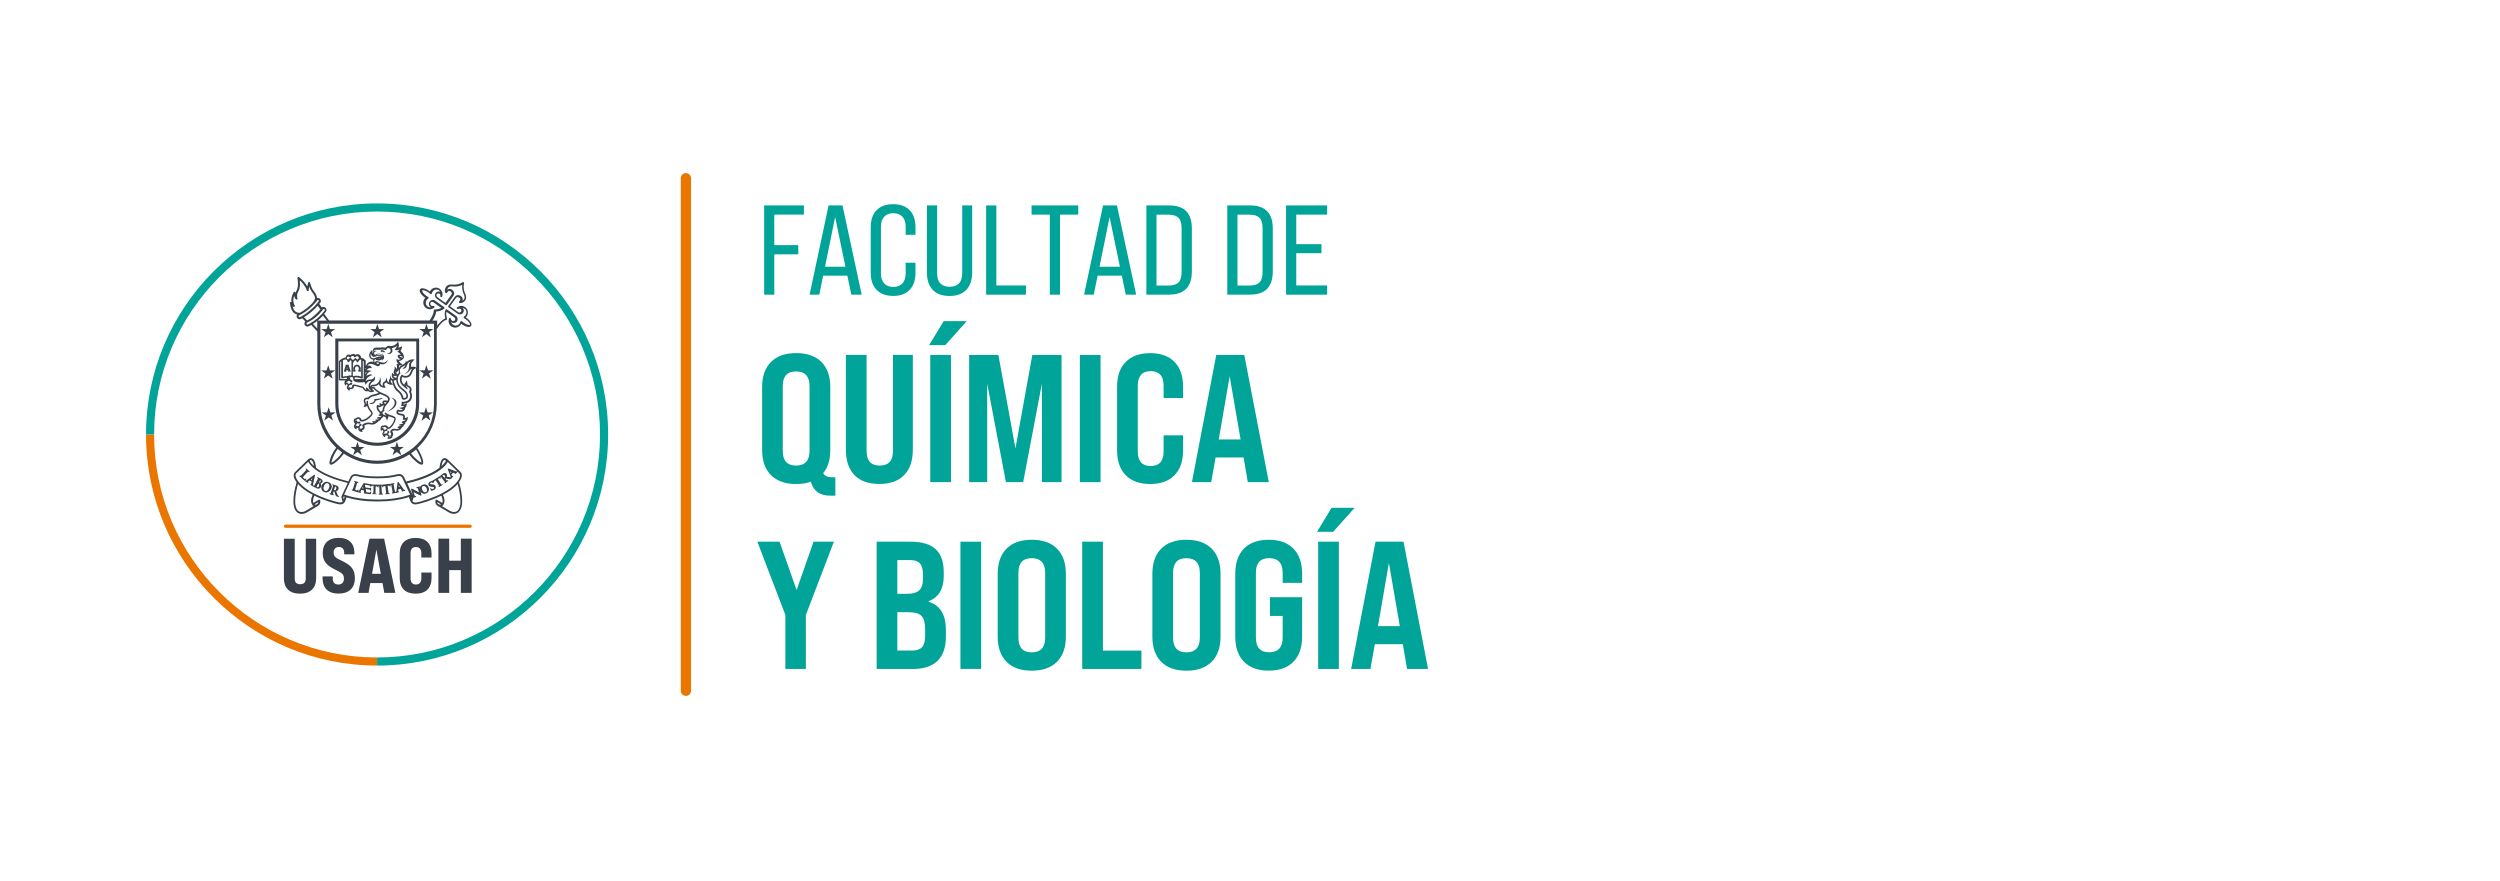 <?xml version="1.0" encoding="UTF-8"?>
<svg id="Capa_1" data-name="Capa 1" xmlns="http://www.w3.org/2000/svg" viewBox="0 0 404.43 142.47">
  <defs>
    <style>
      .cls-1 {
        fill: #394049;
      }

      .cls-2 {
        fill: #ea7600;
      }

      .cls-3 {
        fill: #00a499;
      }
    </style>
  </defs>
  <path class="cls-2" d="M110.96,112.58c-.46,0-.83-.37-.83-.83V28.83c0-.46.37-.83.83-.83s.83.37.83.83v82.92c0,.46-.37.83-.83.83"/>
  <g>
    <g>
      <path class="cls-1" d="M73.44,83.13h0c-.47,0-.87-.25-.91-.28-.37-.23-.93-.57-1.32-.79-.06-.03-.2-.09-.35-.18,0,0,0,0,0,0h0s-.05-.03-.06-.05c-.14-.1-.24-.19-.28-.28-.15-.31-.08-.59-.07-.62.01-.04.05-.08.09-.1.04-.02.09-.01.13.01l.87.52c.17-.43-.06-.98-.16-1.17-1.55.77-3.15,1.22-3.86,1.37-.11.02-.22.04-.32.04-.48,0-.68-.27-.76-.43-.03-.06-.04-.1-.05-.11l-.22-.59s-.02-.04-.03-.06l-.12.04c-1.35.43-3.01.67-4.69.67h-.31s-.31,0-.31,0c-1.66,0-3.31-.24-4.65-.66l-.21.59c-.01.05-.16.55-.81.55-.1,0-.21-.01-.32-.04-.71-.15-2.31-.6-3.86-1.37-.1.2-.33.74-.16,1.17l.87-.52s.09-.03.13-.01c.04.01.07.05.09.09.01.03.09.32-.06.63-.05.09-.15.19-.29.29,0,0-.04.02-.26.15-.41.24-1.18.68-1.47.87-.02.01-.43.28-.91.28-.27,0-.51-.08-.72-.25-1.2-.96-.31-4.16-.1-4.87-.09-.12-.16-.23-.22-.33-.47-.81-.17-1.2-.02-1.33l2-1.94s.07-.07.11-.11c.03-.02.06-.04.09-.07.1-.06.19-.1.27-.11.16-.02.3.02.44.13.32.26.44.99.48,1.42,1.44,1.11,3.63,1.8,5.23,2.19l.34-.73c.14-.28.45-.45.79-.45h0s.23.03.23.03c0,0,.02,0,.03,0v.03s0-.03,0-.03c.88.23,1.92.35,3.01.35h.26s.26,0,.26,0c1.09,0,2.12-.12,3-.35h.05s.22-.04.22-.04c.34,0,.65.18.79.45l.36.77c1.66-.39,3.92-1.08,5.4-2.23.04-.43.17-1.16.48-1.42.13-.11.28-.16.44-.13.09.01.18.05.27.11.04.03.07.05.1.07.04.03.06.06.09.09l2.01,1.95c.15.14.44.53-.02,1.33-.06.11-.13.22-.22.33.22.71,1.11,3.91-.1,4.87-.2.16-.44.25-.71.25M48.2,78.3c-.16.56-.45,1.74-.45,2.77,0,.78.17,1.32.5,1.58.15.12.32.18.53.18.39,0,.74-.22.75-.23l.03-.02c.41-.25.76-.46,1.03-.63.05-.03.1-.06.14-.08-.07-.03-.13-.08-.18-.15,0,0,0-.01-.01-.02,0,0-.02-.03-.03-.04-.02-.03-.04-.07-.06-.1-.08-.16-.13-.35-.13-.55,0-.4.16-.77.25-.95-.01-.01-.03-.03-.05-.04l-.02-.02c-1-.53-1.77-1.1-2.3-1.71M71.48,81.87s.1.06.15.09c.4.23.85.51,1.02.61l.05.03s.37.23.76.23c.2,0,.38-.06.53-.18.33-.27.5-.8.5-1.58,0-1.03-.29-2.21-.45-2.77-.53.61-1.3,1.18-2.31,1.71-.02.01-.05.03-.08.04.09.17.26.55.26.96,0,.2-.04.39-.13.55-.02.04-.04.07-.06.1h0s0,.02,0,.02c0,0,0,.02-.01.02,0,0-.01.01-.02.02h0c-.05.07-.11.12-.19.15M50.86,81.6s.11.04.17.04c.08,0,.15-.02.19-.03.15-.09.2-.16.22-.2.03-.06.05-.12.06-.19-.05.03-.11.07-.18.11-.14.08-.3.18-.46.27M71,81.61s.11.03.19.03c.07,0,.12-.01.17-.04-.16-.1-.33-.2-.47-.28-.06-.04-.12-.07-.17-.1,0,.06.02.12.06.19.02.04.07.1.22.2M49.84,74.72s0,0-.01.01l-1.89,1.83c-.09.08-.14.19-.14.33,0,.18.07.39.21.63.05.09.12.19.2.3.19.26.42.51.7.76l.22.18c.11.08.22.17.33.26.35.26.76.51,1.21.74,1.6.85,3.38,1.35,4.1,1.5.29.06.52.02.66-.11,0-.01-.01-.03-.01-.04h0c-.1-.26-.2-.59-.18-.79,0-.03,0-.05.02-.07l.02-.04.97-2.08c-2.27-.55-4.01-1.27-5.18-2.14-.51-.38-.89-.77-1.14-1.17l-.02-.03-.04-.07s0,0,0-.01M66.68,80.98c.02.06.12.32.52.32.08,0,.17-.01.26-.03.72-.15,2.49-.66,4.09-1.5.45-.24.86-.49,1.22-.74l.55-.44c.28-.24.51-.5.7-.75.08-.11.14-.21.2-.3.14-.24.21-.46.21-.63,0-.14-.04-.25-.13-.33,0,0-.1-.1-.25-.25-.01.01-.02.03-.04.04-.03.03-.13.14-.26.26h0s-.05.05-.08.05c-.02,0-.04,0-.05-.02-.02-.02-.03-.04-.02-.07l-.3-.12-.27.28.09.21s.03.05.04.06c0,0,0,0,0,0l.02-.02s.03-.03.07-.03c.02,0,.04,0,.06.02.01.01.02.03.02.05,0,.03-.01.05-.03.07-.02.02-.05.05-.07.07-.03.02-.05.05-.07.07,0,0,0,.01-.01.02,0,0-.01.02-.02.03-.02.02-.04.04-.07.07l-.04.05c-.09.07-.13.09-.19.11-.02,0-.05,0-.08,0-.09,0-.19-.02-.33-.06-.07-.02-.14-.04-.2-.05-.03,0-.06-.02-.08-.02l-.09.07c.07.09.17.21.22.26.02.02.02.02.03.02,0,0,0,0,.01,0,.03-.02.06-.04.07-.05.03-.03.1-.02.12.01,0,.01.04.07-.03.12-.07.05-.16.12-.21.16l-.03.02s-.03.02-.05.04c-.04.03-.09.08-.13.11-.04.04-.1.03-.12,0-.01-.02-.02-.04-.02-.06,0-.02.02-.04.04-.06.01,0,.03-.02.03-.03h0s0-.01-.02-.04c-.04-.06-.12-.17-.22-.29l-.21-.27c-.15-.18-.18-.22-.21-.26-.01-.02-.02-.02-.02-.02,0,0-.01,0-.03.01,0,0-.02.01-.04.03,0,.01.01.02.02.04.02.03.04.07.05.09h0c.03.08,0,.11-.03.12-.01,0-.03.01-.04.01-.04,0-.07-.03-.08-.05h-.01s0-.02-.02-.02c-.02,0-.06,0-.14.05l-.15.09.34.55c.07.11.15.25.2.31.02.02.02.02.02.02,0,0,0,0,.01,0,.02,0,.05-.03.08-.04.04-.03.1-.02.12.02,0,.02.01.04,0,.06,0,.03-.02.05-.05.06-.06.04-.13.08-.19.11-.03.02-.06.03-.08.04-.02.01-.05.03-.09.06-.04.03-.08.06-.12.08-.05.03-.1.02-.13-.02-.01-.02-.02-.04,0-.06,0-.02.02-.04.05-.06.03-.02.03-.03.04-.03h0s0-.01-.01-.04c-.03-.06-.09-.16-.17-.28l-.36-.58-.18.12c-.09.06-.1.08-.1.09,0,.03,0,.04,0,.05.02.06-.02.09-.04.1,0,0-.02,0-.04,0-.02,0-.04,0-.05-.02.02.07-.02.1-.03.11h0s-.02.01-.03.01c-.02,0-.06,0-.08-.06,0,0-.03-.04-.06-.05-.05-.02-.11-.01-.17.02-.09.04-.15.13-.12.2.02.04.04.08.23.08h.09c.28,0,.45.09.54.27.07.14.06.28-.02.44-.06.12-.19.19-.28.23-.13.06-.24.1-.32.1,0,0-.01,0-.02,0-.07,0-.09-.05-.1-.07-.04-.07-.07-.16-.09-.2v-.02c-.04-.07-.01-.12.02-.13.01,0,.02,0,.04,0,.02,0,.05,0,.08.05,0,.02.02.04.04.06.03.03.07.05.12.05s.1-.01.15-.04c.06-.03.1-.07.12-.12.01-.04,0-.08,0-.11-.02-.04-.05-.09-.23-.1h-.13c-.26-.02-.41-.1-.5-.26-.11-.22.02-.47.3-.61.11-.06.21-.09.27-.1.04,0,.08,0,.1.04h0s-.01-.02-.01-.03c-.02-.05,0-.09.02-.1.02-.01.04-.02.05-.02.01,0,.03,0,.04-.01.05-.02.11-.06.16-.09l.65-.4c.05-.03.08-.06.1-.07,0,0,.02-.01.02-.02,0,0,.02-.01.03-.02.01,0,.02-.01.04-.01,0,0,0,0,.02-.01.05-.04.11-.09.16-.12.02-.02.04-.03.05-.04.02-.02.07-.05.11-.09.05-.04.09-.08.12-.1.09-.07.22-.16.36-.18,0,0,.02,0,.03,0,.09,0,.21.04.28.13.09.11.1.25.06.46.23.05.41.08.55.1.04,0,.07,0,.1,0,0-.02-.01-.05-.03-.09l-.44-1.13s-.04-.11,0-.16c.02-.02.04-.03.07-.03.02,0,.04,0,.07.02.06.02.27.1.51.19.23.08.47.18.61.23.06.02.11.03.15.03.03,0,.04,0,.04-.01.02-.01.03-.03.04-.04,0,0,0,0,0,0-.46-.44-1.22-1.18-1.52-1.48,0,0,0,0-.01-.01,0,0,0,0,0,0l-.06.11c-.25.4-.63.79-1.14,1.17-1.2.89-3,1.63-5.35,2.18l.86,1.85s.02.03.03.07l-.26-.93c-.02-.08.01-.13.05-.14.01,0,.02,0,.03,0,.03,0,.07.02.1.03h.01s.38.21.72.38c.08.04.19.1.29.15.03.02.06.03.09.05l-.2-.61c-.03-.09-.04-.09-.05-.09-.01,0-.03,0-.08.02-.01,0-.02,0-.03,0-.04,0-.07-.02-.08-.06,0-.02,0-.04,0-.05.02-.03.05-.05.08-.05.05-.01.1-.03.14-.04.04-.01.07-.02.09-.02.03,0,.09-.03.18-.06.01,0,.03,0,.05,0,.03,0,.06.02.08.05,0,.02,0,.04,0,.06-.01.02-.03.04-.06.05-.02,0-.03,0-.04.02,0,0-.02.01,0,.09l.29,1.07c.02.08-.01.13-.05.14-.06.02-.1,0-.13-.02-.16-.08-.49-.24-.67-.33-.16-.08-.31-.16-.42-.22l.18.54c.04.11.06.12.06.12.03,0,.05,0,.08-.01.05-.01.1,0,.11.05,0,.01,0,.04,0,.06-.01.02-.04.04-.07.05-.08.02-.15.04-.2.05-.02,0-.03,0-.04.01,0,0-.01,0-.03.01-.03.01-.07.03-.12.04-.02.16-.07.34-.12.48M71.58,76.92l.29.37s.05-.03.08-.06c.05-.04.06-.05.06-.07.02-.05.02-.13-.05-.22-.06-.07-.12-.11-.19-.11s-.12.04-.14.05c-.02.02-.04.03-.05.04M72.8,76.27l.11.25.14-.15-.25-.1ZM55.52,80.39h0c0,.06.04.23.09.4.03-.07.06-.17.1-.28.01-.04.03-.08.04-.1,0-.01.01-.03.02-.05-.02,0-.04-.01-.06-.02,0,0-.01,0-.03,0-.06,0-.14.03-.16.05M61.02,80.81h.31c1.63,0,3.26-.23,4.58-.65.07-.02.14-.04.2-.07h.02s.06-.03.09-.04c.02,0,.04-.01.06-.01.02,0,.04,0,.07,0-.11-.23-.39-.83-.66-1.42-.08-.18-.17-.36-.25-.53l-.38-.82c-.09-.17-.29-.28-.52-.28l-.16.02s-.01,0-.02,0h0c-.91.24-1.97.36-3.09.36h-.26s-.26,0-.26,0c-1.11,0-2.18-.13-3.09-.36h-.02s-.17-.03-.17-.03c-.23,0-.43.12-.52.29,0,0-.15.31-.34.73l-.03.06s-.03.07-.05.1l-.38.81c-.2.44-.39.85-.49,1.05.05,0,.09,0,.13.02l.14.05s.1.03.14.05c.01,0,.03,0,.04.01,1.32.42,2.94.65,4.57.65h.31ZM66.45,80.36l.05.14s.01-.08.01-.1h0s-.03-.02-.06-.03M54.77,80.4s-.03,0-.04,0l-.17-.06c-.11-.04-.17-.06-.21-.12-.07-.08-.11-.19-.17-.39-.02-.06-.04-.12-.05-.18-.02-.05-.03-.11-.04-.14l-.11-.04-.02.08c-.04.13-.08.25-.09.32-.01.05,0,.06,0,.06.02.01.06.03.08.03.03,0,.04.02.05.05,0,.02,0,.04,0,.06-.01.03-.04.05-.08.05-.01,0-.03,0-.04,0-.09-.03-.19-.06-.24-.08h-.03s-.03-.02-.06-.03c-.05-.01-.12-.03-.17-.05-.01,0-.05-.02-.07-.05,0-.02-.01-.04,0-.06.02-.04.06-.06.11-.04.02,0,.03,0,.05,0,.01-.01.03-.04.03-.05.03-.07.07-.2.12-.35l.13-.39c.1-.3.11-.35.13-.41.01-.05,0-.05-.02-.07,0,0-.03-.02-.06-.02-.08-.03-.07-.09-.07-.1.01-.04.04-.06.08-.06.01,0,.03,0,.05,0,.06.02.12.04.17.06.04.01.06.02.08.03.03,0,.08.02.13.04.05.01.1.03.13.04.12.04.26.1.34.22.06.08.1.22.05.36-.05.16-.17.28-.37.37l.03.08c.07.21.13.37.19.5.06.13.11.16.14.17.01,0,.03.01.03.02h0s.03.02.04.03c.01.02.02.05.01.07-.01.03-.04.06-.08.06M54.03,79.26s.06.03.1.04c.04.01.06.02.07.02,0,0,.02,0,.03,0,.04-.01.11-.06.16-.22.09-.29-.11-.36-.13-.37-.02,0-.04-.01-.06-.02l-.18.55ZM60.86,79.94h0c-.07,0-.14,0-.19,0-.04,0-.08,0-.1,0h-.01s-.03,0-.06,0c-.05,0-.12,0-.17,0h0s-.06-.02-.07-.03c-.01-.02-.02-.04-.02-.06,0-.04.03-.08.09-.08h.02s.03,0,.03,0h0s0-.02.01-.05c0-.08.01-.22.02-.39l.02-.74h-.21c-.11,0-.12.02-.13.03-.01.02-.02.04-.02.05-.01.06-.06.07-.08.07-.02,0-.04,0-.05-.02,0,0-.01-.01-.01-.02-.01,0-.03,0-.03,0h0s-.04-.01-.05-.02c-.02-.02-.02-.06-.02-.07,0-.02,0-.04,0-.04,0-.03,0-.03-.07-.04-.02,0-.19-.03-.34-.05-.14-.02-.29-.04-.39-.06v.04c.03.11.06.25.09.4.28.04.7.1.73.1.03,0,.04,0,.05,0,0,0,.01,0,.01-.01.01-.01.03-.03.06-.03h0s.03,0,.05.02c.02.02.02.04.02.07,0,0,0,.02,0,.05,0,.02-.01.05-.02.1,0,.04-.02.11-.02.13,0,.09-.06.09-.08.09h-.01s-.04-.01-.05-.03c-.01-.01-.02-.03-.02-.05,0,0,0-.02,0-.03,0-.01,0-.03,0-.04,0,0,0-.02-.04-.03-.03,0-.36-.06-.63-.09.03.17.06.32.08.42,0,.01,0,.02,0,.04.02.04.04.06.05.06l.41.05s.05,0,.08,0c.04,0,.06,0,.07,0,.02,0,.04-.02.06-.09h0s.03-.08.08-.08h.01s.07.02.06.12c0,.04-.03.18-.05.23-.02.04-.04.08-.11.08-.01,0-.03,0-.06,0-.1-.01-.19-.02-.27-.03h-.08s-.08-.02-.13-.03c-.03,0-.07,0-.1-.01-.08,0-.23-.03-.32-.04-.03,0-.11-.02-.1-.1,0-.03.02-.05.05-.06l-.06-.36-.36-.06-.13.22s-.03.07-.04.08c0,0,0,0,0,0h.03c.05.02.08.05.07.1,0,.04-.04.07-.08.07,0,0-.01,0-.02,0-.03,0-.07-.01-.11-.02-.03,0-.06-.01-.09-.02,0,0-.02,0-.03,0-.04,0-.11-.01-.17-.02-.04,0-.06-.03-.07-.05-.01,0-.02,0-.04,0-.03,0-.06,0-.1-.02-.11-.03-.21-.06-.31-.1-.04-.01-.07-.02-.11-.04-.04-.01-.08-.03-.12-.04-.01,0-.04-.01-.06-.02h-.03s-.04-.02-.06-.03c-.02,0-.04-.01-.06-.02-.03,0-.05-.03-.06-.05,0-.02-.01-.04,0-.06.01-.04.06-.07.11-.05.03,0,.04,0,.05,0,0,0,.01-.01.02-.04.03-.06.06-.18.11-.32l.15-.47c.07-.21.08-.26.09-.31t-.02-.06s-.02,0-.04-.02c-.03,0-.05-.02-.06-.04-.01-.02-.01-.04,0-.06,0-.03.04-.05.08-.05.01,0,.03,0,.04,0,.05.01.1.03.15.05.03.01.06.02.08.03.02,0,.06.02.1.03.05.02.11.03.15.04.02,0,.05.02.07.05,0,.02.01.04,0,.06-.02.05-.06.07-.12.05-.02,0-.04-.01-.06-.01,0,0,0,0,0,0,0,0-.01,0-.02.04-.02.05-.03.09-.08.26l-.04.13-.1.33c-.04.14-.1.32-.09.35,0,.01.04.04.18.08.08.03.13.04.17.02.01,0,.04-.04.05-.07,0-.02.03-.06.08-.06h.02s.04.02.04.04c.01.02.01.05,0,.09,0,.02-.04.1-.07.16h0s.01,0,.02,0c0,0,.02,0,.02,0,.04,0,.07-.02.12-.11l.68-1.12s.06-.1.12-.1h.01s.3.05.55.09c.19.03.39.06.41.07h0s.03,0,.05,0h.01s0,0,0,0c0,0,.02,0,.04,0h.01s.04.02.05.04c0,0,.02,0,.03,0,.02,0,.04,0,.05.01.01,0,.02,0,.04.01.05,0,.12.01.17.01l.76.02s.06,0,.09,0c.01,0,.02,0,.03,0,.01,0,.02,0,.03,0h0s.03,0,.04.02c.01-.01.04-.02.07-.02.04,0,.11,0,.16,0,.03,0,.06,0,.08,0,.02,0,.05,0,.08,0,.05,0,.11,0,.15,0,0,0,0,0,.01,0,.04,0,.07.02.08.04.01-.06.05-.06.07-.06h0s.03,0,.04,0c.01,0,.02,0,.04,0h0s.1,0,.16-.01l.73-.09s.08-.01.11-.02c.01,0,.02,0,.03,0,.01,0,.02,0,.03,0h0s.04,0,.05.02c.01-.02.04-.03.07-.04.03,0,.07-.01.11-.02.05,0,.1-.02.13-.02.02,0,.07-.01.11-.02.04,0,.09-.02.12-.02.01,0,.02,0,.03,0,.05,0,.08.03.08.06,0,.02,0,.04-.01.06,0,.01-.03.03-.06.04-.01,0-.02,0-.04.01-.01,0-.01,0-.01,0,0,0,0,0,0,.05,0,.05.02.1.05.32l.08.42c.03.17.06.33.08.41,0,.02.01.03.01.03,0,0,0,0,.01,0,.02,0,.06,0,.09,0,.01,0,.03,0,.05,0,0,0,0,0,0,0,0,0,.02,0,.02,0,.04-.02.05-.05.06-.15l.17-1.3s.01-.13.08-.14c.01,0,.02,0,.03,0,.05,0,.08.04.11.07.03.04.14.2.27.39.17.24.36.52.47.67.09.13.13.14.14.14.02,0,.04,0,.06,0,0,0,.01,0,.02,0,.04,0,.07.03.08.06,0,.02,0,.04,0,.06-.02.03-.05.04-.11.06h-.04c-.07.03-.18.05-.3.08h0s-.03,0-.05,0c-.04,0-.07-.03-.08-.05,0-.03,0-.06.02-.08l-.2-.3-.35.09-.03.25s0,.07,0,.09c0,0,0,0,.01,0h.03s.02-.01.03-.01c.04,0,.07.02.08.06,0,.02,0,.08-.07.1-.04,0-.07.02-.11.02-.03,0-.06.01-.09.02h-.02s-.11.04-.19.06c-.02,0-.04,0-.06,0-.07.01-.14.02-.2.03-.04,0-.07.01-.09.01-.02,0-.06.01-.1.02-.05.01-.1.02-.14.03,0,0-.02,0-.02,0-.04,0-.08-.03-.09-.07,0-.04.02-.09.08-.1.02,0,.03,0,.04-.01h0s0-.02,0-.04c0-.08-.04-.24-.07-.41l-.1-.51c-.03-.14-.03-.18-.04-.23,0-.04-.02-.04-.03-.04,0,0-.02,0-.04,0-.03,0-.04,0-.06,0,0,0,0,.02,0,.03,0,.06.01.12.02.16h0c0,.09-.05.1-.07.1h0s-.07-.03-.08-.09v-.02s-.07-.05-.16-.04l-.17.02.09.72c.02.16.04.32.06.41,0,.03.01.04.01.04,0,0,0,0,0,0,.03,0,.06,0,.08,0h.01s.08.03.09.07c0,.04-.02.09-.09.09-.07,0-.14.01-.19.02-.04,0-.08,0-.1,0-.02,0-.05,0-.09.01-.05,0-.1.02-.14.02,0,0-.01,0-.02,0-.06,0-.09-.04-.09-.07h0s.03-.09.08-.09c.02,0,.04,0,.05,0,0,0,0-.01,0-.05,0-.08-.02-.23-.04-.41l-.09-.72-.2.03c-.11.02-.11.03-.12.04-.01.02-.02.04-.02.05,0,.07-.06.08-.08.08-.02,0-.08,0-.08-.09,0-.03,0-.11,0-.18-.02.02-.04.03-.07.03-.01,0-.02,0-.04,0,0,0-.01,0-.01,0,0,0,0,0,0,.05,0,.06,0,.12.02.41l.02.34c0,.17.02.34.03.42,0,.02,0,.03,0,.03,0,0,0,0,.01,0,.02,0,.06,0,.08,0h0s.08.03.09.07h0c0,.05-.03.09-.09.1-.08,0-.15,0-.21,0-.03,0-.06,0-.08,0-.02,0-.05,0-.09,0-.05,0-.11,0-.15.01h0c-.06,0-.09-.04-.09-.07h0s.03-.09.09-.09c.03,0,.04,0,.05,0,0,0,0,0,0-.04,0-.08,0-.23-.01-.42l-.02-.42c-.01-.23-.01-.28-.02-.34,0-.04,0-.04-.02-.04-.01,0-.03,0-.04,0h0s-.02,0-.03,0c0,.02,0,.05,0,.08,0,.04,0,.08,0,.1,0,.09-.07.09-.08.09-.03,0-.08-.02-.08-.1v-.02s-.05-.06-.15-.06h-.17s-.02.72-.02.72c0,.13,0,.32,0,.41,0,.04,0,.04,0,.04,0,0,0,0,0,0,.02,0,.05,0,.08,0,.05,0,.09.04.09.08,0,.04-.03.08-.1.08M61.39,79.8v.04h0v-.04s0,0,0,0M62.46,79.73v.04s0-.04,0-.04h0ZM58.57,78.99l.2.03-.05-.29-.15.26ZM64.52,78.48l-.03.3.19-.05-.16-.25ZM68.63,79.88h0c-.35,0-.58-.26-.67-.49-.13-.34-.06-.79.42-.97.11-.04.21-.06.32-.06.28,0,.51.17.63.46.17.43,0,.84-.41,1-.1.04-.2.06-.29.06M68.55,78.62s-.09,0-.13.03c-.06.02-.13.07-.17.16-.04.1-.03.24.04.41.1.25.28.41.48.41.05,0,.09,0,.14-.03.04-.02.11-.05.15-.14.05-.11.03-.25-.04-.44-.1-.25-.28-.4-.46-.4M52.78,79.66h0c-.11,0-.21-.02-.32-.06-.2-.08-.35-.22-.43-.41-.08-.2-.07-.46.03-.69.11-.26.38-.56.78-.56.11,0,.22.02.33.07.22.09.38.23.45.42.08.19.07.42-.04.65-.16.36-.47.58-.81.58M52.89,78.16c-.18,0-.34.14-.46.42-.1.22-.12.44-.05.6.04.11.12.18.23.23.03.01.07.02.12.02.18,0,.34-.15.47-.44.1-.22.11-.43.05-.59-.04-.1-.12-.18-.22-.22-.05-.02-.1-.03-.14-.03M51.5,79.06h0c-.1,0-.21-.03-.31-.08-.01,0-.03-.02-.05-.03-.02-.01-.05-.03-.07-.04-.05-.03-.1-.06-.12-.07,0,0-.02,0-.03-.01-.02,0-.04-.02-.07-.03-.02-.01-.04-.02-.06-.03-.02-.01-.04-.02-.06-.03,0,0,0,0-.01,0-.03,0-.06-.01-.11-.05-.07-.04-.19-.12-.31-.21h0s-.09-.07-.05-.13c.02-.03.05-.04.07-.04l.1-.4-.31-.2-.23.17s-.07.06-.08.07t0,0s0,0,.01,0l.03.02s.04.03.04.05c0,.02,0,.04-.01.06-.03.03-.05.04-.07.04-.02,0-.04,0-.06-.02-.03-.02-.05-.04-.08-.06-.03-.02-.06-.04-.09-.06,0,0-.03-.02-.05-.03-.04-.02-.09-.06-.15-.09-.01,0-.04-.03-.05-.07,0-.02,0-.03,0-.04-.01,0-.03,0-.04,0-.05,0-.09-.03-.14-.08-.07-.07-.13-.13-.19-.18-.03-.03-.05-.05-.08-.07-.06-.07-.12-.12-.19-.18-.02-.01-.05-.05-.09-.08-.02-.02-.04-.03-.06-.05-.02-.02-.04-.03-.05-.05-.07-.07-.03-.12-.02-.13.01-.01.03-.02.06-.02.03,0,.05.02.07.03.02.02.04.03.05.04,0,0,.01,0,.05-.04.06-.05.16-.15.27-.28l.27-.29c.21-.22.25-.27.29-.32.03-.04.03-.04.01-.07,0-.01-.02-.03-.04-.04-.07-.06-.03-.11-.02-.13.01-.01.03-.02.06-.02.03,0,.06.02.08.04.04.04.09.08.13.12.03.03.06.06.08.08.01.01.03.03.06.05.05.05.12.1.16.14.07.06.04.11.02.13-.02.02-.04.03-.06.03-.03,0-.06-.02-.07-.03-.02-.02-.04-.04-.06-.05-.01,0-.02,0-.02,0,0,0-.01,0-.04.03-.05.04-.09.09-.3.31l-.25.27c-.12.13-.24.26-.24.3,0,.03.02.06.14.17.08.07.12.11.17.11.03,0,.07-.02.09-.04.01-.01.04-.03.07-.03.02,0,.04,0,.06.02.02.02.05.07,0,.12-.01.01-.09.08-.15.13.02,0,.04.01.04.02h.01s.02.02.03.02c.01,0,.03,0,.04,0,.04,0,.08-.03.14-.07l1.11-.81s.08-.05.11-.05c.02,0,.03,0,.04.01.06.03.04.1.03.15-.01.05-.05.25-.11.48-.07.29-.15.65-.18.84-.04.18,0,.21,0,.23.01.01.03.03.04.04.02,0,.04,0,.06.01.02,0,.03.02.05.02,0,0,.01-.01.04-.05.05-.07.13-.22.21-.38l.17-.32c.15-.28.17-.33.2-.38.02-.05.02-.05,0-.07,0,0-.03-.02-.05-.03-.08-.04-.06-.1-.05-.12.01-.03.04-.04.07-.04.02,0,.04,0,.06.02.05.02.09.05.14.08.04.02.08.04.09.05.05.03.1.05.13.07.03.01.06.03.08.04.15.08.24.17.28.29.04.12,0,.21-.03.26-.07.13-.18.2-.29.23.1.15.16.35.06.55-.09.17-.25.27-.44.27M51.47,78.21l-.2.39c-.06.11-.05.12-.04.14.03.04.06.05.1.07.01,0,.05.02.08.02.07,0,.12-.04.16-.12.03-.06.1-.23.02-.39-.01-.03-.04-.06-.1-.09,0,0-.02-.01-.03-.01M51.57,78.03s.02.01.04.02c.05.02.07.03.1.03.05-.01.1-.06.13-.12.04-.07.05-.16.03-.22-.01-.04-.04-.07-.07-.09h-.01s0,0,0,0l-.21.4ZM50.28,77.56l.17.11.08-.3-.25.19ZM71.94,74.42c-.06,0-.12.02-.18.07-.14.11-.26.44-.33.91.33-.3.52-.56.63-.72l.03-.04s0-.02.02-.03c.03-.09-.05-.15-.08-.16-.02,0-.04-.01-.05-.01-.01,0-.02,0-.03,0M50.12,74.6l.04.08c.1.17.29.42.63.72-.07-.47-.19-.79-.33-.9-.07-.06-.14-.08-.21-.07-.02,0-.04,0-.06.01-.02.01-.09.06-.08.13h0s0,.02,0,.04M68.24,75.19c-.42,0-1.29-.71-2.04-1.66-1.55.98-3.34,1.5-5.18,1.5-1.94,0-3.81-.57-5.41-1.65v.02c-.74,1.01-1.6,1.7-1.99,1.77-.09.01-.16,0-.22-.04-.32-.23.15-1.55.93-2.63l.06-.09c-.07-.07-.15-.14-.22-.21-1.83-1.83-2.84-4.26-2.84-6.85v-11.72l-.98-1.07-.32.17-.12.06c-.09.05-.2.05-.32.02-.13-.04-.24-.13-.29-.24-.09-.18-.07-.44.09-.57l-.5-.52c-.1.06-.25.13-.25.13-.09.05-.2.05-.31.02-.13-.04-.24-.13-.3-.24-.06-.11-.07-.25-.03-.37.01-.05.04-.09.07-.13-.14-.04-.28-.1-.4-.18-.43-.3-.69-.87-.77-1.7,0-.07.04-.14.11-.17.04-.01.1,0,.14.02-.01-.08-.02-.17-.02-.26,0-.42.12-.86.36-1.32.03-.06.1-.09.17-.08.07.01.12.07.13.13,0,.03,0,.06.01.09.04-.16.11-.32.2-.48.13-.24.2-.58.2-1.02,0-.5-.09-.93-.09-.93,0-.01,0-.02,0-.03,0-.05.03-.1.07-.13.05-.03.12-.03.18,0,.04.03.85.6,1.34,1.5.04-.18.09-.38.15-.6.02-.07.08-.11.15-.11s.13.04.15.11c.19.64.31.95.53,1.24.38.5.61.87.59,1.25.03-.01.06-.02.09-.02.12-.01.26.02.36.1.1.08.17.21.18.34,0,.02,0,.04,0,.06,0,.09-.03.18-.08.24l-.18.22.42.58c.07-.06.15-.09.24-.09.13,0,.26.04.35.12.24.24.2.49.09.63l-.07.09s-.13.16-.23.29l.79,1.06h16.27c.27-.39.69-1.09.66-1.6,0-.04.01-.09.04-.12.03-.03.07-.05.11-.05.03,0,.65,0,1.08-.27-.28-.2-1.04-.74-1.04-.74l-.24-.17c-.07-.05-.16-.07-.24-.06-.09.01-.16.06-.21.13-.1.14-.07.34.08.46.07.06.17.09.26.09.03,0,.06,0,.08-.01.07-.03.16,0,.19.07.04.07.03.15-.03.2-.2.17-.45.26-.7.26-.22,0-.44-.07-.62-.2-.28-.2-.45-.53-.45-.87,0-.22.07-.44.2-.62.04-.06.08-.11.14-.16-.06-.04-.12-.07-.12-.07-.4-.29-.8-.73-.8-1.08,0-.09.02-.16.07-.23.08-.11.21-.17.39-.17.29,0,.71.17,1.09.44l.11.09c.03-.07.06-.13.1-.18.2-.28.53-.45.87-.45.22,0,.44.07.62.2.28.2.45.53.45.87,0,.12-.02.24-.06.36h0c-.03.09-.12.13-.2.11-.08-.03-.13-.11-.1-.19.04-.13-.01-.27-.12-.35-.07-.05-.16-.07-.24-.06-.09.01-.16.06-.21.13-.04.05-.06.12-.06.18,0,.1.05.21.14.28,0,0,1.05.75,1.32.95.2-.28.97-1.36.97-1.36.01-.01.06-.09.06-.18,0-.01,0-.03,0-.04-.02-.1-.09-.2-.22-.3-.09-.06-.17-.08-.25-.07-.1.02-.21.12-.3.28-.03.05-.08.08-.14.08-.06,0-.11-.03-.14-.08-.01-.02-.23-.45.12-.95.21-.31.58-.37.85-.37.14,0,.24.02.26.02,0,0,.08.01.21.01.28,0,.84-.05,1.36-.39.05-.03.13-.03.18,0,.05.04.08.1.06.17-.22.87.14,1.61.15,1.61.04.07.37.7.02,1.17-.29.38-.64.42-.78.42-.04,0-.07,0-.09,0-.06,0-.11-.05-.12-.11-.02-.05,0-.11.03-.16.12-.14.18-.26.17-.37,0-.08-.06-.15-.14-.21-.11-.07-.2-.11-.3-.11-.15,0-.24.11-.25.13l-.97,1.35c.27.2,1.32.95,1.32.95.06.04.13.06.2.06.11,0,.2-.05.26-.13.05-.07.07-.16.06-.24-.01-.09-.06-.16-.13-.21-.11-.08-.26-.08-.37,0-.07.05-.17.03-.22-.04-.02-.03-.03-.06-.03-.1,0-.05.02-.09.06-.12,0,0,0,0,.01,0,.19-.15.42-.23.67-.23.23,0,.44.07.62.2.23.17.39.41.43.7,0,.06.01.12.01.18,0,.22-.07.44-.2.62-.04.05-.08.1-.14.16l.12.07c.4.29.8.73.8,1.08,0,.09-.02.16-.07.23-.06.08-.16.14-.28.16-.3.05-.76-.12-1.2-.43,0,0-.05-.04-.11-.09-.03.07-.06.13-.1.18-.2.28-.53.45-.87.45-.22,0-.44-.07-.62-.2-.41-.29-.56-.82-.37-1.28.03-.07.11-.11.18-.09.08.02.13.09.12.16,0,.09.08.22.18.29.06.04.13.06.2.06.1,0,.2-.05.26-.13.04-.05.06-.12.06-.19,0-.1-.05-.2-.14-.27,0,0-.96-.69-1.28-.91-.03.11-.04.22-.04.33,0,.4.13.77.13.77,0,.02,0,.04,0,.06,0,.03,0,.05-.02.07-.02.04-.06.07-.1.08-.61.16-1.25,1.06-1.43,1.32h0s-.05.08-.05.09l-.06.08v12.09c0,2.59-1.01,5.02-2.84,6.85-.11.11-.21.2-.31.3.69,1.05,1.19,2.4.85,2.64-.04.03-.1.05-.16.05M54.63,72.63s-.04.06-.04.06c-.68.95-.97,1.88-.98,2.17.23-.08,1.02-.63,1.73-1.63v-.02c-.24-.18-.49-.38-.71-.58M66.49,73.35c.74.93,1.47,1.44,1.7,1.5h0c0-.25-.22-1.11-.88-2.13-.27.23-.54.44-.81.63M51.83,52.36v12.98c0,1.36.29,2.66.86,3.88.16.33.34.66.52.97.37.59.81,1.15,1.31,1.65,1.74,1.73,4.04,2.69,6.5,2.69s4.76-.96,6.49-2.69c1.74-1.73,2.69-4.04,2.7-6.49v-12.98h-18.38ZM64.9,73.63l-.15-.11c-.08-.06-.43-.31-.55-.4-.11.08-.46.33-.54.4l-.15.11.06-.18c.03-.1.16-.5.21-.64-.11-.08-.47-.34-.55-.4l-.16-.11h.19c.11,0,.54,0,.68,0,.04-.14.18-.55.21-.65l.06-.18.27.83c.14,0,.56,0,.67,0h.19l-.15.11c-.08.06-.43.31-.54.4.04.13.18.54.21.64l.06.18ZM58.54,73.63l-.16-.11c-.09-.06-.43-.31-.55-.4-.11.08-.46.33-.54.4l-.16.11.06-.18c.03-.1.16-.5.21-.64-.11-.08-.47-.34-.55-.4l-.16-.11h.19c.11,0,.54,0,.68,0l.27-.83.06.18c.03.1.17.51.21.65.14,0,.57,0,.67,0h.19l-.15.11c-.08.06-.43.31-.54.4.04.13.18.54.21.64l.06.18ZM61.02,72.12c-3.74,0-6.78-3.04-6.78-6.77v-10.58h13.57v10.57c0,3.74-3.05,6.78-6.78,6.78M54.74,55.28v10.07c0,3.46,2.82,6.27,6.28,6.27s6.27-2.81,6.28-6.27v-5.79l-.08.04c-.35.16-.43.37-.54.64-.06.15-.12.3-.22.45-.14.21-.4.36-.69.4-.23.03-.47-.01-.68-.12-.08.12-.12.25-.12.37,0,.39.11.64.43.92.02-.11.07-.22.12-.28l.32-.44.07.54c.02.21.06.22.18.29.07.04.17.09.28.19.14.14.22.31.22.49,0,.12-.03.24-.09.35.1.22.15.44.15.67,0,.37-.13.68-.38.89-.3.26-.7.33-.99.33,0,.05-.01.11-.02.16.09,0,.17-.03.21-.05l.37-.16-.08.39c-.03.15-.11.28-.24.38.02.03.02.06.02.09,0,.08-.05.16-.08.2-.09.12-.29.33-.64.33-.11,0-.22-.02-.34-.06-.02.03-.03.05-.04.07-.02.03-.02.06-.02.07,0,.01,0,.02,0,.03.03.06.15.11.21.13h.02s0,.01,0,.01c.07.02.15.04.24.04.25.02.43.07.54.21.05.07.08.15.08.25,0,.07-.01.14-.02.22h0s0,.02,0,.04c.17-.02.39-.14.39-.15l.1-.06v.12s-.03.58-.38.74v.05c-.03.19-.12.33-.28.42,0,.01,0,.03,0,.03-.02.16-.12.27-.29.34-.02.04-.05.09-.05.09-.16.3-.41.45-.75.45-.12,0-.23-.02-.3-.03h-.03s-.07-.01-.09-.01c-.15,0-.27.05-.32.12-.03.04-.04.07-.04.09.1.09.16.22.16.37,0,.02,0,.04,0,.07-.01.12-.06.22-.14.3h0c0,.12-.04.22-.1.27-.11.09-.25.14-.41.14-.13,0-.23-.03-.23-.03l-.09-.03.07-.07s.1-.11.12-.23c-.08-.05-.14-.12-.18-.2-.07.02-.15.03-.22.02-.02,0-.05-.01-.07-.02-.03.06-.05.16-.06.23l-.02.09-.08-.05s-.33-.21-.35-.49v-.02c0-.06.02-.18.13-.29,0,0,0-.02,0-.03,0-.05.02-.1.04-.14-.08-.05-.13-.12-.17-.2-.05.03-.11.08-.14.12l-.07.07-.03-.09s-.15-.42.09-.69c.08-.09.21-.12.38-.09.09-.05.2-.07.3-.05.22.03.34.2.4.3.02,0,.05.01.1.02h0s.07,0,.17-.08c.32-.25.7-.88.75-1.25,0,0,0-.01,0-.02,0-.11-.13-.18-.54-.31l-.16-.05c-.09-.03-.18-.06-.26-.09,0,.02,0,.03,0,.05,0,.21-.12.38-.18.46v.26l-.05-.21-.08.08-.02-.13c-.01-.07-.06-.28-.17-.36-.04-.03-.1-.04-.1-.04-.02,0-.08-.02-.15-.05-.03,0-.05-.02-.08-.03-.07.15-.17.26-.3.33l-.05.09c-.1.18-.25.3-.43.35-.02.03-.03.05-.03.05-.06.09-.13.16-.22.2-.09.06-.24.16-.24.16-.16.11-.33.16-.53.16-.13,0-.25-.02-.35-.04-.1-.02-.19-.04-.27-.03-.27.02-.54.13-.66.22.03.05.06.12.07.21h0s0,.04,0,.05c0,.11-.04.23-.11.32-.08.1-.2.17-.33.19.01.05.05.12.08.15l.06.08-.1.02s-.04,0-.1,0c-.13,0-.38-.04-.51-.31-.02-.05-.03-.1-.03-.15,0-.04,0-.08.02-.13,0-.01,0-.03-.01-.04-.09,0-.17,0-.25-.04-.01.03-.03.1-.04.2h0s-.01.07-.01.07l-.07-.02s-.3-.09-.35-.45c0-.01,0-.03,0-.04,0-.11.06-.22.16-.31,0-.04.02-.08.03-.11l-.04-.03s-.16-.15-.17-.43c0-.05,0-.09.01-.12.03-.15.16-.26.34-.29.09-.1.2-.15.33-.17.27-.03.51.16.56.41.01,0,.04.03.12.03.05,0,.1,0,.16-.02.13-.03.28-.1.44-.19.52-.3.79-.66.82-.7.04-.07.06-.11.06-.15,0-.06-.05-.12-.15-.24-.15-.19-.35-.44-.51-.88,0-.03-.02-.05-.03-.08-.21.15-.41.16-.46.16h-.12l.06-.1s.22-.34.06-.58c-.11-.16-.12-.37-.04-.55.06-.14.22-.3.59-.3.02,0,.05,0,.07,0,.32-.39.8-.48.94-.5.27-.04.58-.16.78-.24-.34-.2-.63-.44-.82-.7-.09.02-.18.03-.28.04.03.04.08.09.16.16l.26.23-.32.12c-.07.03-.15.04-.23.04-.12,0-.3-.03-.46-.18-.02,0-.04.01-.04.01-.06.02-.12.03-.19.03-.13,0-.37-.04-.53-.3l-.09-.15q-.05-.09-.09-.1c-.27-.06-.49-.12-.6-.15l-.25-.08c-.15-.05-.3-.08-.43-.08-.02,0-.04,0-.06,0,0,.08-.02.15-.05.22-.06.12-.16.21-.29.26-.12.04-.25.04-.37,0,0,.04,0,.08.02.17l.02.1-.09-.02c-.14-.03-.41-.18-.43-.51,0-.04,0-.07.01-.1.02-.09.07-.17.15-.24,0-.02,0-.03.01-.04,0,0,0,0,0,0-.08-.04-.14-.09-.19-.16-.04.03-.1.08-.15.17l-.05.1-.06-.1c-.04-.07-.11-.19-.11-.38,0-.1.03-.18.05-.22.03-.06.08-.12.14-.15h-.95c-.07,0-.13-.06-.13-.14v-2.93s.02-.08.05-.11c.03-.03.42-.32.44-.34h0s.02-.02.04-.02c.19-.08.39-.15.58-.2h.02c.01-.26.22-.46.48-.46.11,0,.22.03.3.09.1-.12.25-.18.41-.18.15,0,.29.05.38.15.09-.07.21-.11.35-.11.29,0,.52.23.52.52,0,.02,0,.04,0,.05l.27.08h.03s.41.31.41.31c.04.03.06.07.06.11v.76s.03.02.05.04c.09-.25.33-.67.91-.67.09,0,.19.01.29.03-.02-.09-.03-.17-.03-.24,0-.04,0-.07,0-.11-.1,0-.2-.03-.28-.07-.21-.1-.34-.28-.37-.52-.08-.52.39-.89.41-.91l.1-.08v.13s0,.43.18.61c-.04-.08-.07-.17-.07-.25,0-.02,0-.03,0-.05,0-.07.02-.15.05-.22-.03-.06-.05-.13-.05-.2,0-.08.02-.16.07-.22.12-.16.48-.21,1.1-.16.17-.07.46-.06.88,0,.12-.18.3-.29.51-.3h0c.08,0,.16.02.24.05.08,0,.17-.02.17-.02.24-.03.28-.03.52-.15.33-.2.48-.47.48-.47l.06-.11.05.12s.09.2.1.44c0,.14-.03.29-.1.46.17-.05.41-.16.5-.2l.09-.04v.1s0,.33-.23.66c.5.41.56.88.56.9v.12s.04,0,.04,0l-.06.1s-.28.49-.79.49c.14.33.47.51.48.51l.1.05-.1.06s-.25.13-.47.13c.01.07.01.12.01.17,0,.58-.39.91-.4.92l-.09.07-.02-.11c-.01-.08-.02-.13-.02-.17v.02s-.02.06-.02.08c0,.21.24.38.33.45.06-.1.12-.2.2-.3-.03-.09-.08-.23-.08-.35,0-.1.02-.19.05-.29.09-.26.3-.48.59-.61.53-.24.53-.51.53-.52v-.14s.1.09.1.09c0,0,.05.05.09.12.27-.37.7-.43.95-.43.1,0,.16,0,.17,0l.14.02-.11.09s-.46.39-.47.72c0,0,0,0,0,.01h0c0,.1.01.18.01.26,0,.05,0,.1,0,.14.11-.04.23-.07.36-.07.17,0,.31.05.41.13l.06.06v-4.27h-12.55ZM62.83,69.73s.05,0,.08.02h.01s.07.08.07.13c0,.05-.01.09-.04.12h-.01c-.07.05-.11.11-.12.18-.02.11.05.22.16.26h.02s.01.03.01.03c.02.04.05.15.02.26.04,0,.07-.03.1-.06.03-.04.03-.09.01-.17v-.05s.03-.02.03-.02c.07-.03.11-.09.12-.18.01-.12-.04-.2-.1-.23-.07-.04-.07-.16-.04-.26.02-.09.14-.39.62-.4h0s.1,0,.16.02c.08.01.17.03.26.03.17,0,.31-.05.41-.16-.03,0-.06,0-.08,0-.08,0-.14-.02-.15-.02l-.05-.02v-.05c.03-.18.22-.21.39-.24.11-.02.19-.03.24-.07-.04,0-.07,0-.11,0-.14,0-.22-.03-.25-.06l-.02-.02v-.03c.02-.11.14-.12.27-.13.19-.02.34-.04.41-.17-.03,0-.06.01-.09.01-.08,0-.14-.03-.14-.04l-.03-.02v-.04c.03-.18.18-.21.31-.25.13-.03.26-.06.32-.22-.11.03-.21.05-.29.05-.12,0-.15-.05-.16-.09h0s0-.01,0-.01c0-.1.02-.18.03-.26.02-.13.04-.22,0-.27-.04-.05-.15-.08-.35-.1-.11-.01-.21-.03-.3-.06l-.06-.02h0c-.09-.04-.26-.11-.33-.26-.05-.1-.05-.21,0-.33.04-.09.09-.16.18-.25l.03-.03.04.02c.14.06.26.09.37.09.21,0,.34-.11.4-.19-.01,0-.03,0-.04,0-.22,0-.36-.06-.44-.12l-.12-.08.14-.03s.04,0,.07,0c.19,0,.5-.05.62-.26-.06.02-.14.03-.22.03-.09,0-.18-.02-.25-.05l-.05-.02.02-.05c.05-.15.07-.32.07-.52v-.07s.07,0,.07,0c.05,0,.1,0,.14,0,.26,0,.61-.05.87-.27.19-.16.29-.4.29-.69,0-.23-.06-.45-.17-.65l-.02-.04.02-.03c.06-.08.23-.36-.03-.6-.07-.07-.14-.11-.21-.14-.12-.06-.22-.12-.28-.3-.02.09-.01.2.09.3.21.18.19.3.15.35l-.04.07-.06-.05c-.15-.14-.32-.27-.46-.38-.49-.38-.66-.71-.66-1.24,0-.24.1-.48.3-.7l.04-.04.05.04c.19.16.39.19.53.19.25,0,.5-.11.62-.29.08-.12.14-.26.19-.4.07-.18.14-.35.27-.48-.17.05-.38.15-.51.4h0s-.1.15-.25.22l-.54.27.47-.38c.34-.28.35-.8.32-1.09-.02-.24.12-.46.24-.6-.42.15-.55.49-.66.86-.05.16-.27.29-.46.32l-.14.02.08-.12c.06-.08.13-.14.16-.16h0s.02-.02.02-.03c.07-.06.15-.13.17-.33-.08.09-.22.19-.44.29-.21.09-.36.25-.43.44-.06.18-.04.38.06.57l.02.04-.03.03c-.28.3-.41.6-.41.94,0,.73.31,1.13.79,1.5.4.31.86.67.86,1.23,0,.19-.06.32-.17.42-.15.13-.37.17-.53.18-.13,0-.28-.08-.32-.27-.02-.12-.12-.55-.46-.86-.1-.11-.19-.18-.27-.25-.24-.21-.43-.37-.68-1.08l-.11.02s-.64.11-.99-.39c-.08.08-.17.16-.3.24,0,0-.01.01-.01.06,0,.1.05.23.07.27l.16.34-.38-.05c-.41-.05-.6-.28-.67-.41-.02-.04-.04-.09-.06-.14-.25.24-.56.36-.87.34-.09,0-.16.01-.21.06-.03.02-.05.06-.08.1.13-.01.25-.03.37-.06h.04s.02.03.02.03c.18.28.56.68,1.36.99,1.21.46,1.2.85,1.09,1.18v.02s-.11.31-.48.68c-.23.24-.44.61-.35.95v.05s-.03.02-.03.02c-.13.06-.22.14-.26.22,0,0,0,0,0,.01,0,0,0,0,0,0-.03.09,0,.18.07.26.03.03.05.05.09.07.03.02.07.04.11.05.07.03.12.04.12.04,0,0,.1.02.19.08.02.01.04.03.05.05-.01-.07-.05-.14-.15-.2-.1-.05-.15-.11-.15-.18,0-.04.02-.1.11-.15l.04-.02.03.03c.09.09.22.16.38.24.11.05.23.09.36.13h0c.05.02.1.03.15.05.37.11.78.24.73.63-.08.56-.77,1.63-1.23,1.57-.16-.02-.24-.06-.28-.12-.07-.11-.12-.19-.22-.21-.07,0-.13.01-.19.05l-.03.02h-.03c-.11-.04-.19-.04-.23.01-.02.02-.03.05-.04.08.06-.03.13-.03.2-.01h.05s0,.06,0,.06c-.01.13.08.24.21.26.08.01.16-.02.22-.08h0s.06-.05.12-.05c.05,0,.09.02.12.07.03.05.03.11,0,.16-.03.05-.09.08-.16.08-.19-.02-.32.06-.33.19,0,.03,0,.05,0,.08v.04s-.03.02-.03.02c-.07.04-.1.09-.11.14,0,.03,0,.06.03.09.03-.07.08-.12.15-.15h.03s.03,0,.03,0c.03.02.07.04.11.04,0,0,.02,0,.03,0,.12,0,.22-.09.24-.21,0-.01,0-.03,0-.05,0-.04,0-.09.02-.13.03-.05.07-.07.12-.07M58.32,68.55c.05,0,.1.02.13.06.03.04.05.11.03.17-.02.05-.06.09-.11.11-.1.03-.19.15-.18.26,0,.03.01.06.03.09l.02.03-.02.03s-.04.1-.02.16c0,.02.02.04.03.05,0-.06.03-.12.07-.16l.03-.03h.04s.06.02.1.02c.13-.01.24-.14.22-.26,0-.06-.03-.1-.08-.17-.04-.06-.03-.15.03-.21.13-.15.51-.32.89-.35.11,0,.23.01.34.04.1.02.2.04.3.04.08,0,.16-.01.23-.04-.07-.02-.12-.05-.15-.09-.03-.04-.02-.08-.01-.09v-.02s.02-.01.02-.01c.05-.04.11-.06.2-.06.05,0,.09,0,.14.01.04,0,.09.01.13.01.06,0,.1-.01.14-.04-.08-.02-.13-.05-.15-.09-.02-.04-.02-.07,0-.09.03-.06.1-.06.12-.06.02,0,.04,0,.07,0,.11,0,.28.03.42-.13-.08,0-.14,0-.18,0-.08,0-.16,0-.18-.06v-.02s0-.02,0-.02c.06-.15.21-.16.33-.16.15,0,.31,0,.42-.2-.08,0-.15.01-.2.02-.1.01-.16.01-.22-.02l-.08-.04.06-.06c.27-.26.17-.37-.03-.58-.05-.05-.11-.12-.16-.19-.1-.15-.22-.38-.14-.77h0c.02-.06.04-.09.04-.09l.03-.06.06.03c.09.05.18.08.26.08.06,0,.12-.01.15-.03-.07-.07-.1-.13-.11-.2,0-.08.04-.13.05-.13l.04-.04.04.03c.11.09.22.14.32.14.04,0,.08,0,.11-.02-.04-.04-.09-.11-.1-.19-.01-.09.02-.17.08-.25.07-.09.19-.13.36-.13s.32.04.4.07c.05-.08.14-.28.04-.45-.12-.2-.38-.31-.56-.38-.03-.01-.06-.02-.08-.03-.16-.07-.45-.2-.54-.24-.12.06-.61.28-1.04.34-.13.02-.59.11-.84.49l-.02.03h-.04c-.06-.01-.11-.02-.16-.02-.13,0-.29.02-.34.14-.05.11,0,.21.04.33.04.11.09.24.07.38.05-.06.1-.15.08-.27-.02-.12-.01-.21.04-.26.03-.04.08-.06.14-.06h.08s-.01.07-.01.07c-.04.22,0,.47.09.75.14.41.33.63.46.8.18.22.31.38.11.71-.01.02-.29.42-.88.77h0s-.03.02-.03.02c-.18.1-.35.17-.51.21-.08.02-.16.03-.22.03-.23,0-.36-.12-.38-.24-.02-.12-.14-.22-.27-.2-.08,0-.15.05-.19.12l-.02.03h-.03c-.08,0-.18.03-.19.1,0,.01,0,.03,0,.04.05-.03.11-.06.16-.06h.06s0,.05,0,.05c.02.12.14.21.27.2t.07-.02s.04-.03.09-.03c.04,0,.08.02.11.04.08.06.07.17.02.24-.05.06-.1.07-.15.07h0s-.07-.02-.09-.03c-.03-.02-.06-.04-.15-.03-.14.02-.24.13-.23.26h0v.05l-.03.02c-.08.04-.13.11-.12.15,0,.01,0,.03,0,.04.04-.06.1-.11.16-.13h.03s.03.01.03.01c.05.05.13.07.2.06.14-.01.22-.1.23-.25,0-.09.09-.16.18-.16M61.31,66.25s.04.05.14.17c.06.07.13.15.19.23v-.02c.06-.11.14-.2.26-.28,0-.02,0-.04,0-.06,0-.24.09-.5.25-.74-.04.03-.08.05-.13.06-.04.01-.11.03-.19.03-.04.03-.1.09-.1.09-.04.03-.17.14-.39.14-.05,0-.09,0-.14-.01,0,.01,0,.02,0,.03,0,.17.06.28.11.36M62.29,65.06c-.07,0-.13.01-.15.04,0,0-.02.03-.02.04,0,.1.16.17.16.17l.06.02s0,0,.01-.01c.07-.07.13-.14.19-.22-.08-.02-.17-.04-.25-.04M63.69,61.58c.02.12.05.24.09.36.26.78.43.93.66,1.13.08.07.17.15.28.26.4.37.52.86.54,1.01,0,.03.01.04.05.05.16-.01.29-.05.36-.11.02-.02.07-.06.07-.22,0-.4-.3-.66-.75-1.02-.43-.33-.86-.78-.89-1.62-.1.07-.25.15-.42.16M59.22,62.7h.05s.22,0,.37.27c.09.15.21.23.37.23.01,0,.02,0,.03,0-.05-.04-.08-.09-.12-.13-.09-.04-.32-.19-.3-.63.01-.36.2-.63.4-.8-.07,0-.13,0-.2,0h0c-.34,0-.6.5-.6.5l-.05.1-.06-.09s-.05-.08-.08-.19v.04s-.01-.08-.01-.08c0-.03-.02-.07-.02-.11-.35.06-.67.07-.97.05-.12,0-.3-.03-.45-.07-.2-.06-.34-.14-.41-.24,0-.01-.01-.02-.02-.03,0-.01,0-.02,0-.02,0,0,0-.02-.01-.03,0,0,0,0,0-.01,0,0,0,0,0,0,0-.02,0-.03,0-.05h0s0-.02,0-.02v-.02s0-.01,0-.02h0c.03-.07.02-.15-.01-.22-.02-.03-.04-.06-.08-.09h-.01s-.01-.02-.02-.02c-.02-.01-.05-.02-.08-.02-.03,0-.07,0-.11,0-.02,0-.03.01-.05.02l-.03.02-.03-.02c-.09-.05-.18-.06-.22-.02,0,0-.02.02-.03.03,0,0,0,0,.01,0,.06,0,.11.01.15.03l.05.03-.02.05c-.02.06-.02.13,0,.19,0,.01.01.02.02.04h0s.02.03.03.04c0,0,.01.01.02.02,0,0,.02.01.03.02h0s.01.01.02.02c.04.02.04.02.05.02,0,0,.01,0,.02,0h0s.13.03.16.12c.03.09-.03.19-.11.22-.02,0-.04.01-.07.01-.04,0-.07-.02-.1-.03-.03-.02-.05-.05-.06-.07-.01-.03-.03-.07-.12-.11-.04-.02-.08-.03-.12-.03-.1,0-.18.05-.22.13l-.02.04h-.05c-.09,0-.16.03-.18.07,0,.01-.01.03-.02.04.07-.03.15-.04.21-.02h.03s.01.04.01.04c.02.07.07.13.14.16.13.06.24.03.33-.09.03-.05.09-.07.15-.07.09,0,.17.06.18.15,0,.05-.01.1-.05.14-.04.05-.11.07-.17.06-.02,0-.03,0-.05,0-.1,0-.2.06-.24.14-.01.03-.02.06-.02.09v.04s-.03.02-.03.02c-.04.02-.09.06-.11.12,0,.02,0,.04,0,.07.04-.05.09-.09.15-.11h.04s.03.02.03.02c.02.02.05.04.08.06.03.02.07.02.11.02.1,0,.19-.05.22-.13.03-.05.03-.1.02-.19,0-.07.06-.14.14-.17.15-.05.45-.02.71.07.02,0,.11.03.25.07.13.04.33.1.58.15.16.04.18.08.27.23.02.04.05.09.09.14.07.11.16.17.28.17-.13-.15-.09-.31-.09-.32v-.05ZM60.67,60.9v.21s.02.45-.28.6c-.22.1-.55.39-.5.84.08-.18.24-.35.56-.32.02,0,.04,0,.05,0h0c.45,0,.86-.4.95-.92l.05-.28.07.28s.09.33-.01.54c-.03.07-.03.19.03.32.07.13.2.21.36.26-.05-.16-.11-.44.08-.57.26-.17.44-.34.43-.63,0-.02,0-.03,0-.03h.12s0,.02,0,.03c0,.05.01.23.05.34.06.15.2.29.35.37-.06-.11-.1-.26-.05-.44,0-.02.02-.04.04-.07.05-.07.15-.21.15-.39v-.42s.12.41.12.41c0,.01.1.31.4.31.03,0,.07,0,.1,0-.13-.07-.39-.27-.35-.67.01-.11,0-.23,0-.31l.12-.03s.08.24.32.25c-.1-.12-.2-.32-.12-.55.02-.08.05-.13.07-.19.05-.13.09-.21.06-.42v-.15s.1.1.1.1c0,0,.16.14.23.36.05-.15.1-.39.01-.67-.01-.04-.03-.12.01-.18l.04-.04.04.03c.07.04.13.06.2.06-.12-.12-.31-.36-.34-.74v-.1s.08.04.08.04c.23.09.43.07.6-.05-.1-.02-.24-.06-.34-.17-.1-.1-.14-.25-.13-.42v-.04s.04-.01.04-.01c0,0,.16-.06.35-.06.05,0,.09,0,.13.01-.09-.13-.25-.31-.5-.44l-.08-.04.07-.06c.14-.12.22-.24.27-.33-.29.13-.52.17-.67.12l-.09-.03.06-.07c.12-.15.25-.36.26-.6-.08.07-.18.17-.3.22-.24.12-.32.14-.5.16.05.08.11.22.11.41-.01.34-.32.54-.54.54-.04,0-.08,0-.12-.03l-.21-.11h.23c.19-.02.35-.21.35-.43,0-.22-.17-.4-.37-.4h0c-.15,0-.29.11-.34.28l-.02.05h-.06c-.12-.04-.44-.09-.67-.09-.16,0-.22.03-.24.04h-.02s-.02.01-.02.01c0,0-.23-.02-.46-.02-.4,0-.46.06-.46.07-.03.03-.02.08-.01.1.05,0,.12,0,.18,0l.26.04-.25.08c-.14.05-.2.14-.19.29,0,.12.09.23.15.31.04-.08.13-.17.36-.22.09-.02.18-.03.26-.03.21,0,.38.06.49.17.09.1.14.22.13.38v.07c.01-.2-.02-.38-.02-.39l-.06-.31.17.27c.34.52-.07.81-.07.82l-.2.14.11-.21c.03-.07.05-.15.06-.23h0c-.08.29-.4.39-.65.39-.01,0-.03,0-.04,0-.02,0-.04,0-.06,0h-.05s-.02,0-.03-.01c-.09-.02-.17-.05-.24-.09-.04-.03-.08-.06-.11-.09h0s-.02-.02-.02-.02c0,0-.01-.01-.01-.02-.03.02-.08.07-.11.14-.05.12-.04.27.03.46.06-.13.17-.27.35-.27.03,0,.07,0,.1.01.14.03.27.08.39.12.14.04.27.09.38.11h.01s.04,0,.06.01c0,0,.02,0,.03,0h0s.01,0,.02,0c0,0,.01,0,.02,0h.02c.19,0,.36-.07.5-.19l.33-.28-.24.37c-.04.06-.27.38-.73.38-.12,0-.24-.02-.36-.06-.03.16-.12.36-.35.36-.08,0-.17-.02-.27-.07l-.05-.03c-.06-.03-.12-.06-.18-.09v.03s-.03-.04-.03-.04c-.21-.1-.43-.19-.64-.19-.22,0-.4.1-.54.3.06-.01.13-.02.2-.02.16,0,.29.05.37.14.03.03.05.06.07.1,0,0,0,0,0,0h.02s-.02,0-.02,0c.01.02.03.05.05.08l.04.07-.07.03s-.05,0-.12,0c-.04,0-.08,0-.13,0-.08,0-.14,0-.17.02-.08.03-.15.07-.21.13l-.02.04h-.02c-.06.06-.11.14-.14.2.07-.02.16-.05.26-.05.07,0,.13.01.19.03.05.02.11.03.17.04l.21.04-.2.08c-.45.17-.6.53-.65.74.31-.23.6-.3.86-.22l.14.04-.13.07c-.06.03-.11.05-.16.06-.36.1-.77.51-.81.9.12-.12.32-.27.57-.26.33.01.64-.11.75-.29l.11-.18ZM63.2,61.58s0,.04,0,.06c.02.3.3.46.31.47l.07.04s-.03-.08-.04-.12c-.05-.16-.09-.32-.12-.48-.01,0-.02,0-.04-.01-.03-.02-.07-.04-.1-.06-.02.04-.05.08-.07.1,0,0,0,0,0,0M55.05,61.31h1.06s0-.12.02-.22c-.21,0-.49.04-.75.13-.04.01-.09,0-.12-.02-.03-.02-.06-.06-.06-.11v-2.64c-.08.06-.13.1-.16.12v2.73ZM63.66,60.79c0,.13.09.23.25.29.09.04.15.06.2.07.01-.13.05-.25.09-.37-.08.02-.19.04-.3.04-.09,0-.17-.01-.25-.04M57.68,60.78c.24,0,.49.05.75.14v-2.72h-.03s-.08-.03-.12-.04h-.01c-.05.07-.12.13-.21.16-.01.02-.04.06-.1.18h0s-.01.04-.03.06c-.03.03-.07.04-.12.04-.07-.01-.09-.06-.11-.09-.06-.13-.09-.18-.11-.2t0,0h-.01s-.05-.03-.08-.04c-.06.06-.12.1-.19.13h-.01s-.05.06-.12.2c-.01.03-.04.06-.08.08v1.29s.04-.09.08-.11c-.03-.07-.04-.14-.04-.21,0-.36.27-.66.61-.66s.61.3.61.66c0,.07-.01.14-.04.21.06.02.1.07.1.13,0,.08-.06.14-.14.14h-.18c-.05,0-.1-.03-.13-.07-.03-.05-.02-.1,0-.15.06-.1.09-.18.09-.27,0-.21-.15-.38-.32-.38s-.32.17-.32.38c0,.08.03.16.09.27.03.04.03.1,0,.14-.03.05-.07.07-.13.07h-.16c-.07,0-.13-.05-.14-.12v.78s0,0,0,0c.04.02.07.04.1.07.1-.04.26-.07.47-.07M55.48,58.27v2.65c.26-.06.52-.09.76-.09h.04s0,0,0,0c.11-.11.28-.13.45-.07.04-.01.08-.02.13-.02v-2.33s0-.02-.01-.02c-.07-.04-.12-.08-.16-.12-.02.01-.05.03-.07.04-.02.03-.08.12-.13.21v.02s-.09.05-.12.05c-.07,0-.12-.06-.13-.09-.03-.07-.06-.16-.08-.19-.08-.04-.15-.11-.19-.19-.01,0-.03,0-.05.01-.15.04-.3.1-.45.15M59.12,60.27v.36c.04-.15.12-.31.24-.47-.1.04-.19.08-.24.11M59.12,59.53v.23c.03-.06.07-.12.11-.18-.04-.02-.07-.04-.11-.05M60.01,57.21c-.05.1-.09.24-.06.38.05.24.2.37.43.37.15,0,.33-.05.53-.15.2-.1.4-.15.58-.15.12,0,.21.02.29.05-.13-.11-.28-.16-.44-.16s-.34.05-.5.1c-.09.03-.18.05-.26.07-.03,0-.07.01-.1.01-.3,0-.41-.31-.46-.51M64.66,57.61s.02.06.04.08c.12.13.37.14.47.14.03,0,.05,0,.05,0h.06s-.08-.07-.08-.07c0,0-.22-.16-.45-.16-.03,0-.06,0-.09,0M61.33,57.41c.18,0,.35.05.5.17-.02-.05-.04-.1-.08-.14-.08-.09-.22-.13-.4-.13-.08,0-.16,0-.23.03-.19.04-.27.11-.29.17.16-.05.33-.09.5-.09M68.19,68.04l.06-.18c.03-.1.16-.5.21-.64-.12-.08-.47-.34-.55-.4l-.15-.11h.88c.04-.14.18-.55.21-.65l.06-.18.06.18c.03.1.17.51.21.65h.86l-.15.11c-.08.06-.43.31-.54.39.04.13.18.55.21.65l.06.18-.15-.11c-.08-.06-.43-.31-.55-.4-.11.08-.46.33-.54.4l-.15.11ZM52.46,68.04l.06-.18c.03-.1.16-.5.21-.64-.12-.08-.47-.34-.55-.4l-.15-.11h.87c.04-.14.18-.55.21-.65l.06-.18.06.18c.03.1.17.51.21.65h.86l-.16.11c-.08.06-.43.31-.54.39.04.13.18.55.21.64l.06.18-.15-.11c-.08-.06-.43-.31-.55-.4-.11.08-.46.33-.54.4l-.15.11ZM62.6,66.65l.5-.37c.5-.37.75-.75.76-1.11,0-.38-.27-.61-.27-.61l-.32-.27.39.16s.52.22.48.76c-.05.72-.93,1.15-.97,1.16l-.56.27ZM60.04,65.35c-.07,0-.14,0-.22-.02v-.12s.02,0,.04,0c.16,0,.7-.04.71-.6v-.06s.06,0,.06,0c0,0,.78-.01,1.18-.2l.06.11s-.51.27-1.09.34c-.04.14-.2.56-.75.56M57.39,61.32h1.45v-2.84s-.06-.05-.1-.08l-.05-.04v2.76s-.02.09-.06.11c-.04.03-.09.03-.13.01-.28-.12-.55-.19-.8-.19-.12,0-.23.01-.34.04.02.05.03.11.03.16,0,.02,0,.04,0,.06M69.66,61.25l-.16-.11c-.08-.06-.43-.31-.55-.4-.11.08-.46.33-.54.39l-.15.11.06-.18c.03-.1.16-.51.21-.64-.12-.08-.47-.34-.55-.4l-.15-.11h.87c.04-.14.18-.55.21-.65l.06-.18.06.18c.03.1.17.51.21.65h.86l-.15.11c-.08.06-.43.31-.54.39.04.13.18.55.21.65l.06.18ZM53.8,61.25l-.16-.11c-.08-.06-.43-.31-.55-.4-.11.08-.46.33-.54.4l-.16.11.06-.18c.03-.1.16-.5.21-.64-.12-.08-.47-.34-.55-.4l-.15-.11h.87c.04-.14.18-.55.21-.65l.06-.18.06.18c.03.1.17.51.21.65h.87l-.16.11c-.08.06-.43.31-.54.39.04.13.18.55.21.64l.06.18ZM56.73,60.12h-.42v-.14h.01s0-.02,0-.02c0-.01,0-.02,0-.03,0,0,0-.02,0-.02h-.3s0,.03-.01.04c0,0,0,.02,0,.03h.01v.15s-.39,0-.39,0v-.13h.04s0-.01,0-.01h0s0-.02,0-.04h0s.02-.07.03-.12c.01-.03.02-.06.03-.09l.03-.11s.02-.07.03-.1c0-.03.02-.05.03-.08,0-.03.02-.05.03-.08,0-.03.02-.05.02-.08,0-.02.01-.04.02-.06,0-.03.02-.06.02-.08h-.01s0-.14,0-.14h.53v.14h-.01s.01.03.02.05c0,.02.01.04.02.06,0,.02.01.04.02.06.01.03.02.07.03.1.02.06.04.12.06.19l.07.22s.03.09.04.13c0,0,0,.01,0,.02h.04v.15ZM56.08,59.63h.14l-.07-.21-.07.21ZM60.89,58.77h0s.07.04.1.05l.06.03c.06.03.11.04.15.04.01,0,.02,0,.03,0,.03-.02.06-.11.06-.18v-.02c-.08-.03-.17-.05-.25-.07-.04,0-.06,0-.07,0-.03.02-.06.08-.08.14M56.71,57.91h.01c.05,0,.1.04.12.1.02.07.06.11.14.15.03.01.06.03.1.1.04-.06.09-.09.13-.11.09-.04.13-.07.15-.13.02-.05.06-.09.12-.09,0,0,0,0,0,0,.05,0,.09.03.12.07.01.03.03.03.1.07h.02s.07.06.11.12c.04-.06.08-.1.12-.11,0,0,.02,0,.02,0,0,0,0,0,0,0,0,0,.01,0,.02-.01h0s0-.02.01-.02c0,0,0,0,0,0,0,0,0,0,0,0h0s0-.02,0-.02c0,0,0-.01.01-.02,0,0,0,0,0,0,0-.01,0-.02.01-.03,0-.01,0-.03.01-.04v-.02s0,0,0-.01c0-.01,0-.02,0-.04,0-.14-.12-.25-.26-.25-.12,0-.2.04-.24.12-.03.05-.07.08-.12.08-.06,0-.11-.04-.12-.09-.04-.1-.13-.15-.25-.15-.13,0-.23.07-.26.19-.01.05-.06.09-.12.1h0c-.05,0-.1-.03-.12-.08-.04-.1-.14-.11-.2-.11-.12,0-.22.1-.22.22,0,.01,0,.02,0,.03,0,0,0,.02,0,.03,0,0,0,0,0,.01h0s0,0,0,.01v.03s.02,0,.02.01c0,0,0,0,0,.01l.03.03s0,0,.01.01c0,0,0,0,.01,0,0,0,.02,0,.03.01.03.02.06.04.09.09.04-.05.06-.07.09-.09h0c.08-.04.09-.05.1-.08.02-.05.07-.08.12-.08M61.18,57.98h.04s.04,0,.04,0c0,0,.02,0,.03,0,.1,0,.2-.02.27-.06-.12-.01-.25,0-.38.05M62.37,57l-.19-.02s-.26-.03-.5-.03h-.09s0-.05,0-.05c0-.02-.02-.16.05-.24.03-.04.08-.06.13-.06.17,0,.44.24.47.27l.14.13ZM61.71,56.83c.1,0,.2,0,.29.01-.08-.06-.17-.11-.23-.11-.02,0-.03,0-.04.01-.02.02-.02.05-.02.09M69.66,54.56l-.15-.11c-.08-.06-.43-.31-.55-.4-.11.08-.46.33-.54.39l-.15.11.06-.18c.03-.1.16-.5.21-.64-.12-.08-.47-.34-.55-.4l-.16-.11h.88c.04-.14.18-.55.21-.65l.06-.18.06.18c.03.1.17.51.21.65h.86l-.15.11c-.08.06-.43.31-.54.39.04.13.18.55.21.65l.06.18ZM52.4,54.56l.27-.82-.71-.51h.88c.04-.14.18-.55.21-.65l.06-.18.06.18c.03.1.17.51.21.65h.86l-.16.11c-.08.06-.43.31-.54.39.04.13.18.55.21.64l.06.18-.7-.51c-.11.08-.46.33-.54.39l-.16.11ZM61.73,54.56l-.15-.11c-.08-.06-.43-.31-.55-.4l-.7.51.06-.18c.03-.1.16-.5.21-.64-.12-.08-.47-.34-.55-.4l-.16-.11h.88l.27-.83.06.18c.03.1.17.51.21.65h.86l-.16.11c-.08.06-.43.31-.54.39.04.13.18.55.21.65l.06.18ZM50.63,52.4c.16.17.46.5.69.75v-1.24c-.25.2-.46.35-.69.48M51.4,51.86h1.46c-.15-.2-.34-.45-.49-.65l-.12-.15c-.22.24-.44.46-.77.73-.03.03-.06.05-.09.07M69.91,51.86h.81v.84c.27-.37.78-.97,1.32-1.19-.04-.16-.1-.44-.1-.73,0-.25.04-.47.13-.66.02-.04.06-.08.11-.09.04-.01.1,0,.13.03l1.46,1.04c.29.21.35.61.15.89-.12.17-.31.26-.51.26-.13,0-.26-.04-.37-.11-.02-.01-.04-.03-.06-.05.04.18.15.33.3.44.13.09.28.14.44.14.24,0,.48-.12.62-.32.06-.09.11-.19.13-.29,0-.05.05-.1.1-.12.05-.02.11,0,.16.03l.27.22c.43.31.79.4.96.37.04,0,.06-.02.07-.03.06-.08-.1-.47-.66-.87l-.29-.18s-.08-.08-.08-.14c0-.06.03-.11.08-.14.1-.05.18-.13.24-.22.12-.16.16-.36.13-.56-.03-.2-.14-.37-.31-.49-.08-.06-.17-.1-.27-.12.1.12.16.27.16.42,0,.13-.04.26-.12.37-.12.17-.31.26-.51.26-.13,0-.27-.04-.39-.12l-1.45-1.04s-.06-.06-.06-.1c0-.04,0-.09.03-.12l1.06-1.48s.17-.21.41-.25c.19-.03.38.02.58.16.16.11.26.27.27.44,0,.02,0,.04,0,.06,0,.07-.01.15-.04.23.1-.05.18-.13.26-.23.06-.08.09-.19.09-.31,0-.26-.14-.52-.14-.52-.01-.02-.26-.5-.26-1.18,0-.1,0-.2.02-.32-.47.23-.93.28-1.23.28-.14,0-.24-.01-.27-.02h0s-.1-.02-.2-.02c-.2,0-.46.04-.59.24-.07.11-.12.21-.13.32.08-.07.17-.11.26-.13.16-.04.34,0,.5.12.2.15.32.32.35.51.04.24-.09.42-.11.46l-1.06,1.48s-.06.06-.1.06c-.04,0-.08,0-.12-.03l-1.46-1.05c-.28-.23-.34-.61-.14-.89.1-.14.25-.23.42-.26.12-.02.24,0,.35.04-.05-.08-.12-.16-.2-.21-.13-.09-.28-.14-.44-.14-.24,0-.47.12-.61.32-.06.09-.11.19-.13.3-.01.05-.05.1-.1.12-.05.02-.11,0-.16-.03l-.27-.22c-.39-.28-.72-.38-.9-.38-.08,0-.12.02-.13.04-.06.08.1.47.66.87l.29.18s.08.08.08.14c0,.06-.03.11-.08.14-.1.05-.18.13-.24.22-.12.16-.16.36-.13.56.03.2.14.37.3.49.15.11.33.15.51.13-.02-.01-.04-.03-.06-.04-.16-.13-.26-.32-.26-.52,0-.13.04-.26.12-.37.1-.14.25-.23.41-.26.17-.03.34.01.48.11l.24.17,1.22.87s.06.07.07.12c0,0,0,0,0,0,0,.04-.02.09-.05.12-.4.37-1.01.45-1.31.47-.03.49-.32,1.04-.59,1.45M52.3,50l-.09.12c-.34.43-.54.69-1.12,1.17-.57.48-.87.63-1.36.88h-.01s-.11.06-.11.06c-.04.02-.05.12-.02.19.02.03.06.07.11.08.03,0,.06.01.08,0l.11-.06s.17-.09.31-.17l.2-.11c.22-.12.41-.26.64-.43.08-.06.16-.13.25-.2h.01c.08-.08.17-.15.25-.22.21-.19.37-.35.54-.54,0,0,.07-.08.14-.18l.31-.38s.02-.03.02-.06c0-.04-.03-.09-.08-.15-.02-.02-.06-.03-.1-.03h0s-.05,0-.06.02M49.19,51.31c.05.06.09.1.09.1l.4.43s.04-.02.06-.03c.05-.02.09-.05.13-.07l.04-.02s.02-.01.04-.02c0,0,0,0,.01,0l.08-.05s.03-.02.05-.03c0,0,0,0,.01,0,.02-.01.04-.02.06-.04h.01s.04-.03.06-.04c0,0,0,0,.01,0,.02-.01.04-.03.06-.04h0s.04-.03.06-.05h.01s.03-.03.04-.04l.04-.03s.04-.03.06-.05l.09-.07s0,0,.01-.01c.01,0,.02-.02.04-.03l.02-.02s.02-.02.03-.03c.01,0,.02-.02.03-.03l.06-.05s.04-.03.06-.05c.02-.02.04-.03.06-.05l.04-.04s.02-.02.03-.03h.01s.03-.03.04-.04c.01-.01.03-.02.04-.03l.04-.04s.03-.03.05-.04c0,0,.02-.02.02-.02.02-.02.04-.03.05-.05h0s0-.01,0-.01l.06-.05s0,0,.02-.01l.05-.05s0,0,0,0c.02-.02.04-.04.06-.06l.06-.07s.03-.03.05-.05h0s.06-.07.08-.1l.04-.04s.02-.02.03-.04l.06-.08s.03-.03.04-.05l.04-.05c-.06-.09-.15-.21-.15-.21l-.19-.26s-.04-.05-.08-.11c-.32.36-.64.67-1.07,1.03-.42.35-.78.6-1.21.85M51.43,48.53s-.01,0-.02,0c-.02,0-.04,0-.05.02-.18.23-.34.42-.5.6-.26.28-.53.54-.87.82-.45.38-.84.64-1.33.91-.1.06-.21.11-.32.17-.01,0-.03.02-.03.05-.01.04,0,.09.01.13.02.04.07.07.11.09.03,0,.06,0,.07,0l.24-.13c.06-.03.1-.06.1-.06.18-.1.34-.2.5-.3h.02s.03-.03.05-.05c.03-.02.06-.04.09-.06.03-.02.07-.05.1-.07l.06-.05s.05-.04.08-.06h.01s.03-.03.05-.04c.02-.01.03-.02.05-.04l.02-.02c.1-.08.21-.16.32-.26.23-.19.43-.37.61-.55h.01c.04-.05.08-.09.11-.13h.01s0-.02.01-.02c.04-.04.08-.08.12-.12,0,0,.01-.01.01-.02.08-.08.16-.17.25-.28,0,0,0-.01.01-.02,0,0,.03-.04.07-.09l.17-.21s.01-.04.01-.07c0-.05-.03-.1-.07-.13-.03-.02-.07-.04-.11-.04M47.33,49.56c.11.41.28.71.52.87.2.14.4.17.54.17.06,0,.12,0,.15-.01.46-.26.82-.51,1.25-.86.32-.27.59-.52.83-.79.22-.29.34-.5.34-.73,0-.25-.15-.54-.53-1.04-.18-.24-.3-.49-.41-.81-.06.3-.07.46-.07.52,0,.03,0,.05,0,.05,0,0,0,.02,0,.03,0,.07-.05.14-.12.15-.01,0-.03,0-.04,0-.07,0-.13-.04-.15-.11-.24-.74-.78-1.32-1.15-1.65.02.16.04.36.04.58,0,.49-.08.89-.25,1.18-.15.26-.22.53-.22.78,0,.22.06.36.06.36,0,.02.01.04.01.06,0,.05-.02.09-.06.12-.06.04-.14.05-.19,0-.12-.09-.22-.27-.3-.56-.09.25-.13.5-.13.72,0,.52.22.81.23.81.02.03.03.06.03.1,0,.03,0,.06-.03.09-.04.06-.11.08-.18.06-.06-.02-.12-.05-.19-.1"/>
      <g>
        <path class="cls-1" d="M45.93,93.51v-6.36h1.75v6.46c0,.6.3.9.89.9s.89-.3.89-.9v-6.46h1.69v6.36c0,1.59-.9,2.53-2.62,2.53s-2.61-.94-2.61-2.53Z"/>
        <path class="cls-1" d="M52.18,93.63v-.39h1.65v.39c0,.54.28.93.9.93.55,0,.91-.34.91-.93,0-.75-.3-.94-1.49-1.52-1.5-.73-1.94-1.48-1.94-2.71,0-1.43.9-2.39,2.59-2.39s2.53.96,2.53,2.42v.25h-1.65v-.24c0-.55-.25-.95-.86-.95-.54,0-.85.35-.85.89,0,.68.34.88,1.52,1.44,1.54.74,1.92,1.52,1.92,2.77,0,1.48-.93,2.44-2.64,2.44s-2.58-.96-2.58-2.4Z"/>
        <path class="cls-1" d="M61.88,94.32h-1.97l-.29,1.59h-1.67l1.82-8.77h2.37l1.82,8.77h-1.79l-.29-1.59ZM61.6,92.82l-.71-3.92-.7,3.92h1.42Z"/>
        <path class="cls-1" d="M64.66,93.51v-3.96c0-1.63.93-2.53,2.58-2.53s2.57.9,2.57,2.53v.64h-1.65v-.7c0-.64-.31-.99-.88-.99s-.86.35-.86.99v4.08c0,.64.31.99.86.99s.88-.35.88-.99v-.95h1.65v.89c0,1.63-.91,2.53-2.57,2.53s-2.58-.9-2.58-2.53Z"/>
        <path class="cls-1" d="M70.92,87.14h1.75v3.56h1.88v-3.56h1.75v8.77h-1.75v-3.68h-1.88v3.68h-1.75v-8.77Z"/>
      </g>
      <path class="cls-2" d="M45.93,85.13c0-.14.11-.26.24-.26h29.91c.13,0,.24.11.24.26s-.11.26-.24.26h-29.91c-.13,0-.24-.11-.24-.26"/>
    </g>
    <g>
      <path class="cls-2" d="M61,106.36c-19.89,0-36.07-16.18-36.07-36.07,0,0,0,0,0-.01h-1.31s0,0,0,.01c0,20.61,16.77,37.38,37.38,37.38h0v-1.31h0Z"/>
      <path class="cls-3" d="M61,32.91c-20.61,0-37.37,16.76-37.38,37.37h1.31c0-19.88,16.19-36.06,36.07-36.06s36.07,16.18,36.07,36.07-16.18,36.07-36.07,36.07v1.31c20.61,0,37.38-16.77,37.38-37.38s-16.77-37.38-37.38-37.38Z"/>
    </g>
  </g>
  <g>
    <g>
      <path class="cls-3" d="M134.61,77.21h.53v2.97h-.88c-1.65,0-2.68-.75-3.09-2.26-.63.25-1.42.38-2.38.38-1.76,0-3.12-.48-4.07-1.44-.95-.96-1.43-2.32-1.43-4.09v-10.12c0-1.76.47-3.13,1.43-4.09.95-.96,2.31-1.44,4.07-1.44s3.15.48,4.1,1.44c.95.96,1.43,2.32,1.43,4.09v10.12c0,1.61-.38,2.86-1.15,3.76.21.45.7.68,1.44.68ZM130.96,72.94v-10.47c0-1.59-.73-2.38-2.18-2.38s-2.15.79-2.15,2.38v10.47c0,1.59.71,2.38,2.15,2.38s2.18-.79,2.18-2.38Z"/>
      <path class="cls-3" d="M142.25,78.29c-1.76,0-3.11-.48-4.03-1.44-.92-.96-1.38-2.32-1.38-4.09v-15.35h3.35v15.56c0,1.57.71,2.35,2.12,2.35s2.15-.78,2.15-2.35v-15.56h3.21v15.35c0,1.76-.47,3.13-1.4,4.09-.93.96-2.27,1.44-4.01,1.44Z"/>
      <path class="cls-3" d="M152.93,55.83h-2.62l2.35-3.88h3.73l-3.47,3.88ZM153.84,78h-3.35v-20.58h3.35v20.58Z"/>
      <path class="cls-3" d="M159.72,78h-2.94v-20.58h4.73l2.76,15.12,2.73-15.12h4.73v20.58h-3.18v-15.94l-3.03,15.94h-2.79l-3.03-15.94v15.94Z"/>
      <path class="cls-3" d="M178.04,78h-3.35v-20.58h3.35v20.58Z"/>
      <path class="cls-3" d="M190.01,76.87c-.92.95-2.23,1.43-3.94,1.43s-3.02-.47-3.96-1.43c-.93-.95-1.4-2.29-1.4-4.01v-10.29c0-1.73.46-3.06,1.4-4.01.93-.95,2.25-1.43,3.96-1.43s3.02.48,3.94,1.43c.92.95,1.38,2.29,1.38,4.01v1.82h-3.15v-1.97c0-1.59-.7-2.38-2.09-2.38s-2.09.79-2.09,2.38v10.59c0,1.59.7,2.38,2.09,2.38s2.09-.79,2.09-2.38v-2.59h3.15v2.44c0,1.73-.46,3.06-1.38,4.01Z"/>
      <path class="cls-3" d="M205.27,78h-3.41l-.68-4h-4.53l-.71,4h-3.12l3.94-20.58h4.53l3.97,20.58ZM198.92,60.89l-1.76,10.2h3.53l-1.76-10.2Z"/>
      <path class="cls-3" d="M130.37,108.21h-3.32v-8.73l-4.53-11.85h3.59l2.76,7.82,2.74-7.82h3.29l-4.53,11.85v8.73Z"/>
      <path class="cls-3" d="M147.58,108.21h-5.76v-20.58h5.47c1.84,0,3.2.4,4.07,1.21.87.8,1.31,2.04,1.31,3.71v.62c0,2.1-.81,3.46-2.44,4.09v.09c1.86.57,2.79,2.09,2.79,4.56v1.06c0,3.51-1.81,5.26-5.44,5.26ZM145.16,90.59v5.47h1.68c.84,0,1.47-.19,1.87-.57s.6-.99.6-1.81v-.76c0-.82-.17-1.42-.5-1.78-.33-.36-.88-.54-1.65-.54h-2ZM145.16,99.03v6.21h2.41c.72,0,1.25-.18,1.59-.54.33-.36.5-.96.5-1.78v-1.15c0-1.02-.2-1.73-.59-2.13-.39-.4-1.08-.6-2.06-.6h-1.85Z"/>
      <path class="cls-3" d="M158.72,108.21h-3.35v-20.58h3.35v20.58Z"/>
      <path class="cls-3" d="M161.4,102.97v-10.12c0-1.76.47-3.13,1.43-4.09.95-.96,2.31-1.44,4.07-1.44s3.15.48,4.1,1.44c.95.96,1.43,2.32,1.43,4.09v10.12c0,1.76-.48,3.13-1.44,4.09-.96.96-2.32,1.44-4.09,1.44s-3.12-.48-4.07-1.44c-.95-.96-1.43-2.32-1.43-4.09ZM166.9,105.53c1.45,0,2.18-.79,2.18-2.38v-10.47c0-1.59-.73-2.38-2.18-2.38s-2.15.79-2.15,2.38v10.47c0,1.59.71,2.38,2.15,2.38Z"/>
      <path class="cls-3" d="M184.66,108.21h-9.59v-20.58h3.35v17.62h6.23v2.97Z"/>
      <path class="cls-3" d="M186.42,102.97v-10.12c0-1.76.47-3.13,1.43-4.09.95-.96,2.31-1.44,4.07-1.44s3.15.48,4.1,1.44c.95.96,1.43,2.32,1.43,4.09v10.12c0,1.76-.48,3.13-1.44,4.09-.96.96-2.32,1.44-4.09,1.44s-3.12-.48-4.07-1.44c-.95-.96-1.43-2.32-1.43-4.09ZM191.92,105.53c1.45,0,2.18-.79,2.18-2.38v-10.47c0-1.59-.73-2.38-2.18-2.38s-2.15.79-2.15,2.38v10.47c0,1.59.71,2.38,2.15,2.38Z"/>
      <path class="cls-3" d="M199.83,103v-10.15c0-1.76.46-3.13,1.4-4.09.93-.96,2.27-1.44,4.01-1.44s3.06.48,4,1.44c.94.96,1.41,2.32,1.41,4.09v1.44h-3.15v-1.62c0-1.59-.73-2.38-2.18-2.38s-2.15.79-2.15,2.38v10.47c0,1.59.71,2.38,2.15,2.38s2.18-.79,2.18-2.38v-3.5h-2.06v-3.03h5.21v6.38c0,1.75-.47,3.1-1.41,4.06-.94.96-2.27,1.44-4,1.44s-3.06-.48-4-1.44c-.94-.96-1.41-2.31-1.41-4.06Z"/>
      <path class="cls-3" d="M215.68,86.03h-2.62l2.35-3.88h3.73l-3.47,3.88ZM216.59,108.21h-3.35v-20.58h3.35v20.58Z"/>
      <path class="cls-3" d="M231.03,108.21h-3.41l-.68-4h-4.53l-.71,4h-3.12l3.94-20.58h4.53l3.97,20.58ZM224.68,91.09l-1.76,10.2h3.53l-1.76-10.2Z"/>
    </g>
    <g>
      <path class="cls-3" d="M125.27,47.67h-1.65v-14.44h6.43v1.49h-4.79v4.93h3.88v1.49h-3.88v6.54Z"/>
      <path class="cls-3" d="M139.41,47.67h-1.69l-.64-3.07h-3.92l-.62,3.07h-1.57l3.07-14.44h2.25l3.11,14.44ZM135.1,35.11l-1.63,8.04h3.3l-1.67-8.04Z"/>
      <path class="cls-3" d="M144.47,47.87c-1.14,0-2.03-.33-2.66-.98-.63-.65-.95-1.56-.95-2.73v-7.42c0-1.18.32-2.1.95-2.74s1.52-.97,2.66-.97,2.05.32,2.68.97c.63.65.95,1.56.95,2.74v1.24h-1.59v-1.32c0-.7-.17-1.24-.53-1.61s-.84-.56-1.47-.56-1.12.19-1.47.57c-.35.38-.53.91-.53,1.6v7.57c0,.7.18,1.24.53,1.62s.84.57,1.47.57,1.12-.19,1.47-.57.53-.92.53-1.62v-1.73h1.59v1.67c0,1.17-.32,2.08-.95,2.73-.63.65-1.53.98-2.68.98Z"/>
      <path class="cls-3" d="M149.95,44.08v-10.85h1.65v10.95c0,1.47.67,2.21,2.02,2.21s2.04-.74,2.04-2.21v-10.95h1.61v10.85c0,1.21-.32,2.15-.95,2.81-.63.66-1.54.99-2.72.99s-2.09-.33-2.71-.99c-.63-.66-.94-1.6-.94-2.81Z"/>
      <path class="cls-3" d="M165.96,47.67h-6.43v-14.44h1.65v12.95h4.79v1.49Z"/>
      <path class="cls-3" d="M171.48,47.67h-1.65v-12.95h-2.95v-1.49h7.55v1.49h-2.95v12.95Z"/>
      <path class="cls-3" d="M183.81,47.67h-1.69l-.64-3.07h-3.92l-.62,3.07h-1.57l3.07-14.44h2.25l3.11,14.44ZM179.5,35.11l-1.63,8.04h3.3l-1.67-8.04Z"/>
      <path class="cls-3" d="M189.14,47.67h-3.69v-14.44h3.69c2.45,0,3.67,1.25,3.67,3.73v6.95c0,2.5-1.22,3.75-3.67,3.75ZM187.09,34.72v11.47h2c.71,0,1.24-.17,1.57-.51s.49-.91.49-1.69v-7.07c0-.77-.16-1.33-.49-1.67s-.85-.52-1.57-.52h-2Z"/>
      <path class="cls-3" d="M202.23,47.67h-3.69v-14.44h3.69c2.45,0,3.67,1.25,3.67,3.73v6.95c0,2.5-1.22,3.75-3.67,3.75ZM200.19,34.72v11.47h2c.71,0,1.24-.17,1.57-.51s.49-.91.49-1.69v-7.07c0-.77-.16-1.33-.49-1.67s-.85-.52-1.57-.52h-2Z"/>
      <path class="cls-3" d="M214.69,47.67h-6.64v-14.44h6.64v1.49h-4.99v4.78h4.08v1.46h-4.08v5.22h4.99v1.49Z"/>
    </g>
  </g>
</svg>